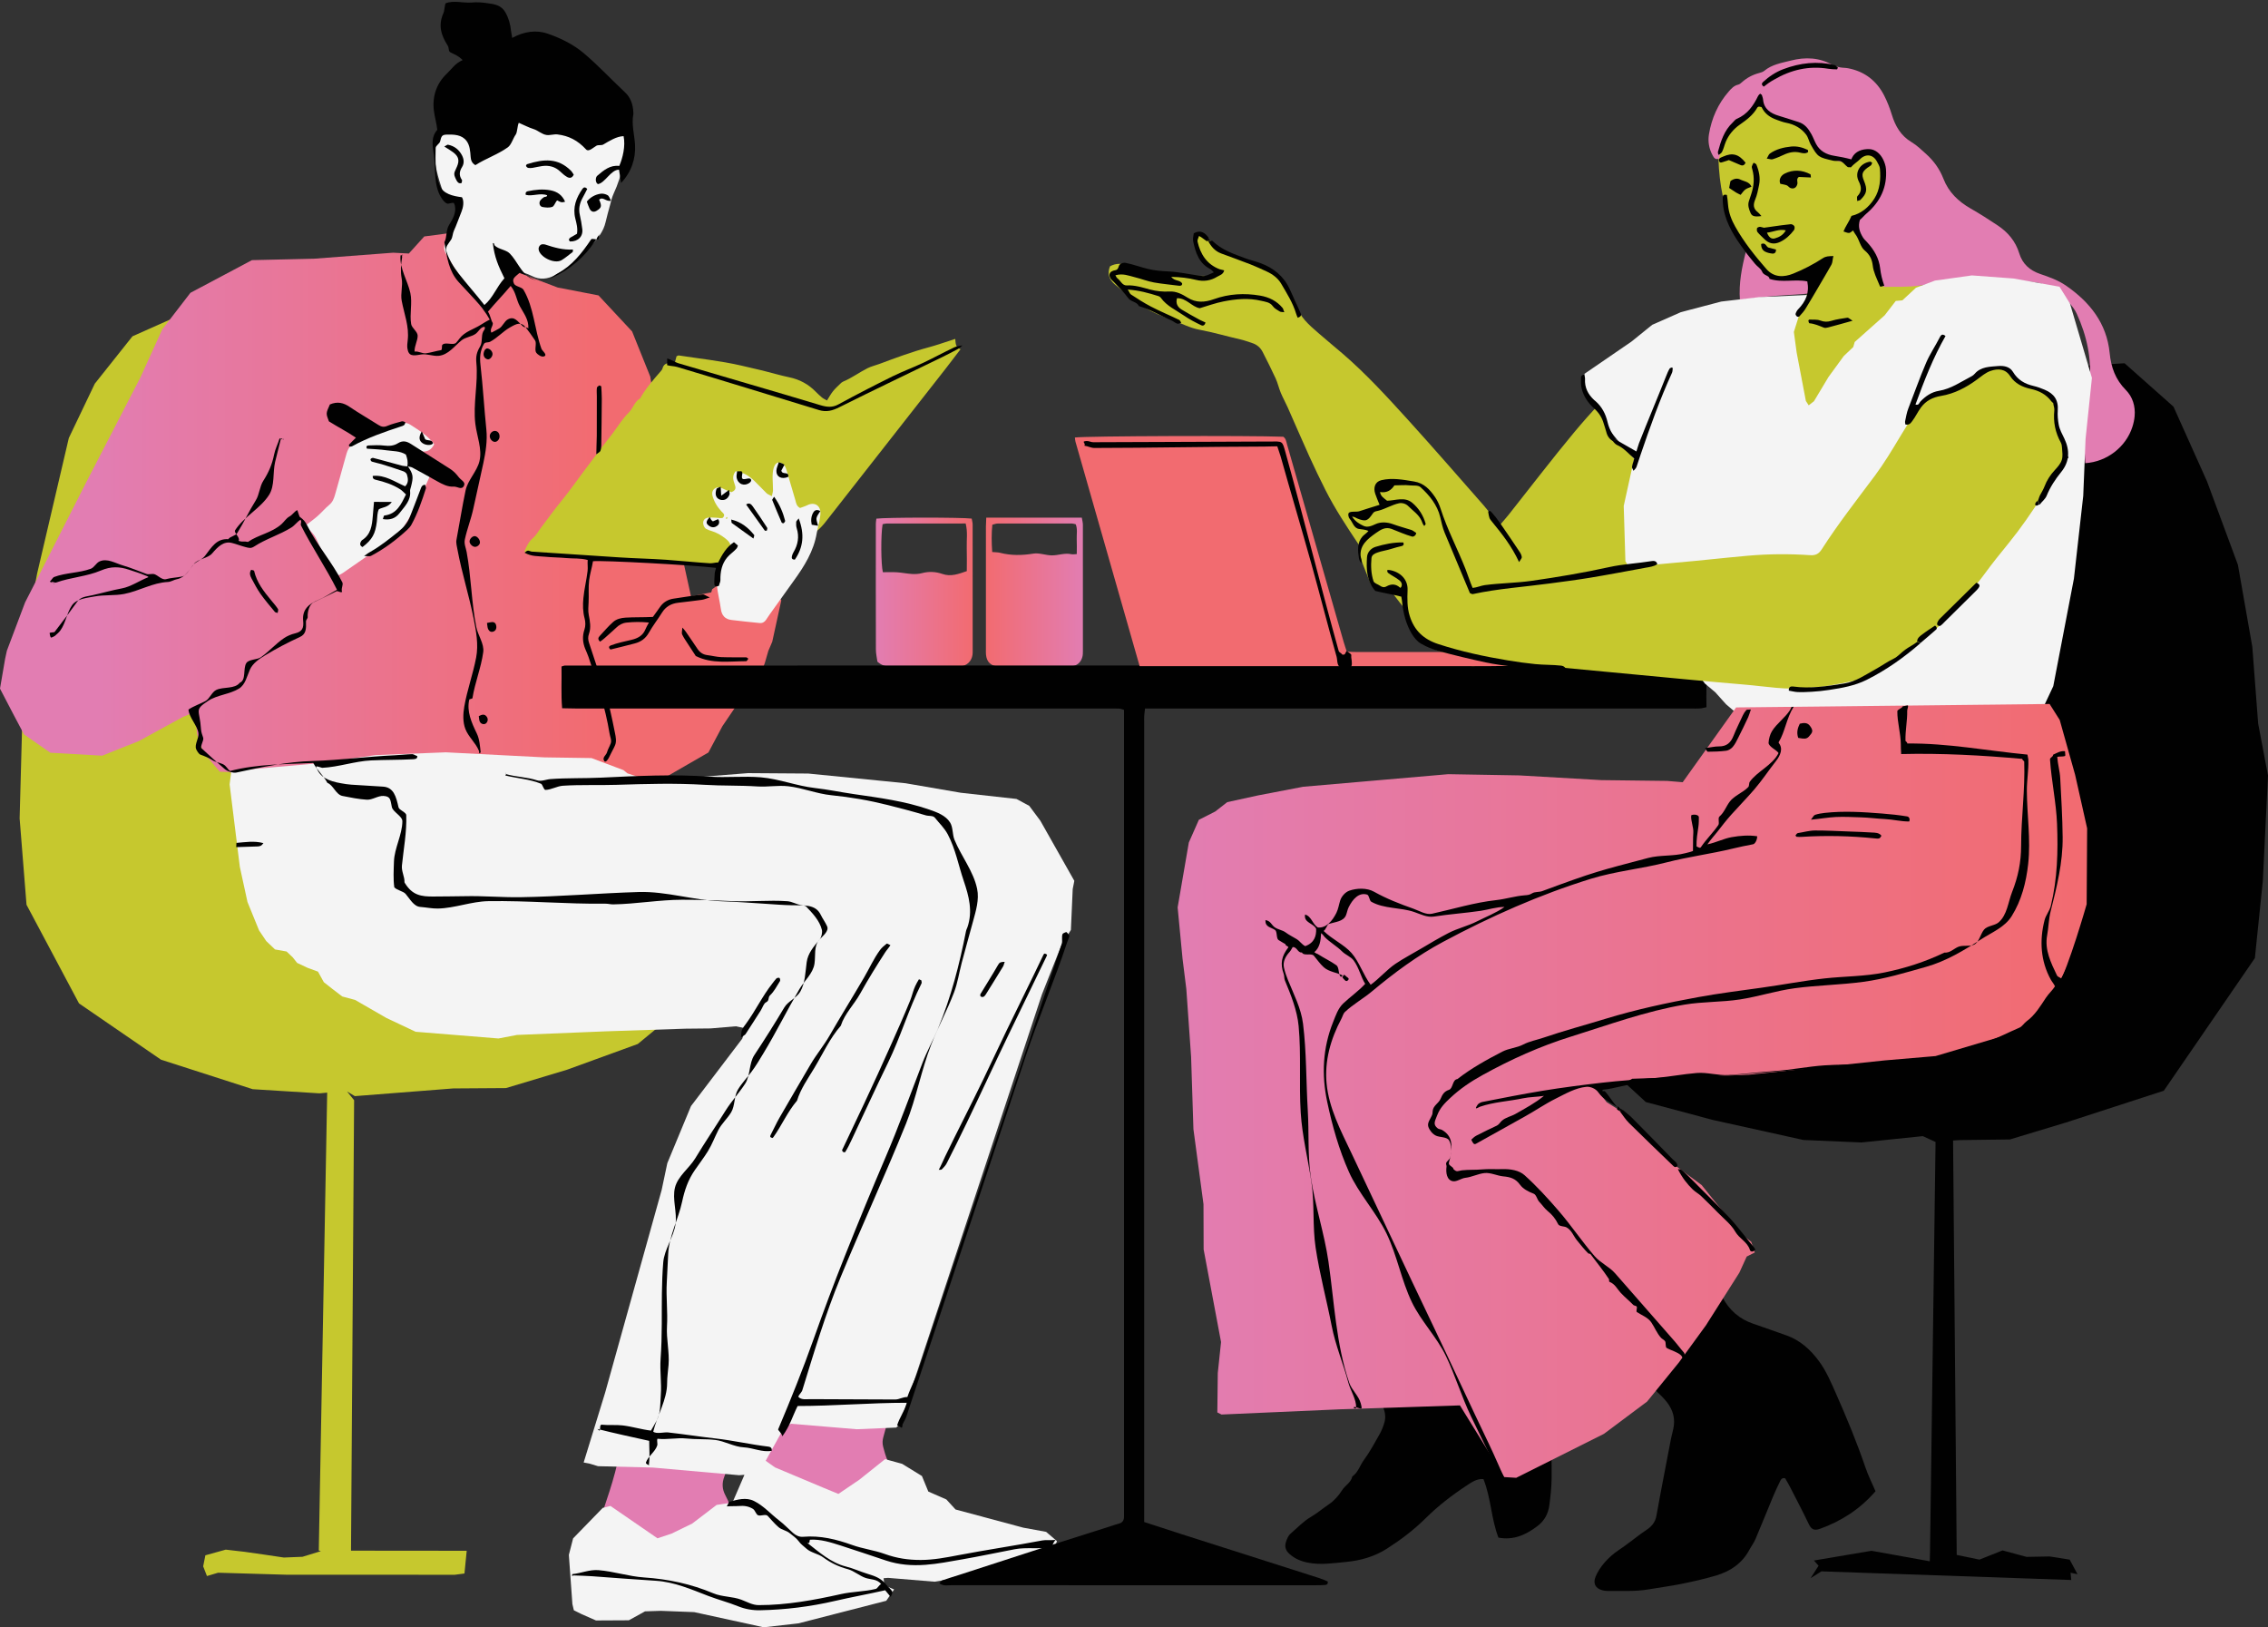 <?xml version="1.0" encoding="UTF-8"?>
<!DOCTYPE svg PUBLIC '-//W3C//DTD SVG 1.0//EN'
          'http://www.w3.org/TR/2001/REC-SVG-20010904/DTD/svg10.dtd'>
<svg height="358.6" preserveAspectRatio="xMidYMid meet" version="1.0" viewBox="0.0 -0.4 500.0 358.6" width="500.0" xmlns="http://www.w3.org/2000/svg" xmlns:xlink="http://www.w3.org/1999/xlink" zoomAndPan="magnify"
><rect x="0.0" y="-0.4" width="500.0" height="358.6" fill="#333333" stroke="none"/><g
  ><g id="change1_3"
    ><path d="M76.509 240.166L78.066 242.092 77.383 341.375 102.889 341.399 102.396 346.407 100.256 346.69 63.062 346.675 48.088 346.235 45.624 346.967 44.791 344.83 45.276 342.397 49.768 341.149 53.887 341.624 58.235 342.243 62.582 342.889 66.689 342.724 70.745 341.479 70.28 341.342 72.132 240.419 70.442 240.58 55.705 239.662 35.49 233.158 17.416 220.753 5.846 199.013 4.327 179.982 4.871 159.855 4.863 143.63 8.17 126.076 15.174 96.136 20.899 84.166 29.205 73.723 44.611 66.855 58.988 70.401 74.037 83.439 85.755 98.842 96.88 123.233 126.897 168.812 141.583 183.88 150.914 196.296 155.144 205.665 155.245 215.665 150.838 221.266 140.607 229.699 124.971 235.387 111.55 239.418 99.908 239.498 78.233 241.194z" fill="#c6c82e"
    /></g
    ><g
    ><linearGradient gradientUnits="userSpaceOnUse" id="a" x1="0" x2="172.648" xlink:actuate="onLoad" xlink:show="other" xlink:type="simple" y1="114.814" y2="114.814"
      ><stop offset=".127" stop-color="#e27db2"
        /><stop offset=".767" stop-color="#f26b70"
      /></linearGradient
      ><path d="M168.73 125.636L169.618 124.082 172.648 126.607 170.079 128.684 172.248 131.915 170.249 141.046 169.385 143.063 168.628 145.677 167.099 149.964 162.451 154.947 159.26 159.655 156.175 165.455 145.029 171.881 140.535 173.349 135.004 174.226 130.378 177.929 129.28 178.307 128.715 178.569 58.104 178.571 55.625 176.396 55.282 175.955 53.463 171.766 50.71 169.765 48.466 169.696 44.815 165.426 43.454 161.379 43.008 156.511 40.376 157.593 30.608 162.934 22.516 166.157 11.096 165.505 5.298 161.47 2.883 156.908 0 151.377 1.119 144.855 1.517 143.015 5.539 132.352 8.293 126.977 18.863 106.184 30.96 82.776 35.762 72.209 41.978 64.14 55.549 56.934 69.266 56.618 86.663 55.298 90.135 55.478 93.533 51.716 98.532 51.056 104.61 53.937 112.591 59.033 122.927 62.963 131.942 64.707 139.354 72.654 143.364 82.625 144.175 87.919 146.939 97.89 150.462 122.517 152.34 131.05 156.8 130.16 157.012 129.455 158.59 128.335 160.239 128.483 159.526 127.185 159.566 125.356 159.773 123.568 157.275 123.708 159.969 122.198 168.275 122.969z" fill="url(#a)"
      /><g id="change2_2"
      ><path d="M197.382,324.407c-0.487,0.94-0.87,1.921-1.46,2.755c-0.744,1.05-1.006,2.091-0.849,3.384 c0.255,2.096-0.107,4.152-0.838,6.146c-0.955,0.521-1.902,0.437-2.859,0.272c-3.246-0.56-6.49-1.135-9.741-1.67 c-2.775-0.457-5.557-0.863-8.336-1.296c-1.585-0.247-3.169-0.502-4.886-0.775c-0.484-1.816-0.823-3.625-0.836-5.463 c-0.032-4.418-0.246-8.852,0.84-13.204c0.194-0.776,0.228-1.591,0.362-2.383c0.216-1.276-0.251-2.192-1.412-2.781 c-1.097,0.259-1.775,0.967-2.288,1.954c-1.711,3.291-3.031,6.739-4.233,10.238c-0.392,1.141-0.706,2.31-1.146,3.431 c-0.566,1.442-0.516,2.782,0.222,4.167c0.753,1.413,1.335,2.91,1.741,4.404c-1.111,1.485-1.111,1.485-2.568,1.451 c0.749,3.113,0.763,6.344,2.064,9.25c-0.348,0.619-0.873,0.464-1.32,0.452c-1.045-0.028-2.096-0.045-3.131-0.176 c-3.695-0.464-7.386-0.314-11.073,0.04c-5.183,0.498-10.085-0.462-14.783-2.766c-0.391-0.64-0.297-1.338-0.082-2.041 c0.966-3.15,1.864-6.323,2.92-9.443c0.928-2.745,1.777-5.502,2.431-8.328c0.341-1.474,0.829-2.939,1.446-4.321 c1.473-3.3,3.029-6.566,4.619-9.812c0.839-1.713,1.855-3.338,2.722-5.039c0.893-1.752,2.233-2.874,4.152-3.331 c0.937-0.223,1.845-0.579,2.787-0.775c1.661-0.346,3.271-0.335,4.991,0.072c3.045,0.72,6.17,1.124,9.276,1.553 c3.105,0.429,6.228,0.725,9.343,1.081c2.158,0.246,4.326,0.431,6.472,0.757c3.908,0.593,7.825,0.945,11.781,0.836 c1.28-0.035,2.573-0.074,3.96,0.483c0,0.514,0.09,1.066-0.017,1.577c-0.298,1.415-0.663,2.817-1.029,4.216 c-0.611,2.334-1.225,4.667-1.876,6.99c-0.201,0.718-0.243,1.39-0.058,2.125C195.224,320.553,195.893,322.6,197.382,324.407z" fill="#e27db2"
      /></g
    ></g
    ><g id="change3_1"
    ><path d="M164.384 226.258L162.212 225.8 156.661 226.27 151.101 226.327 133.737 226.905 113.969 227.707 109.886 228.485 91.63 227.007 85.193 223.969 78.28 219.989 75.452 219.229 73.213 217.514 71.391 216.08 70.103 213.753 67.844 212.928 65.511 211.834 64.528 210.598 63.182 209.317 60.636 208.866 58.702 207.023 57.117 204.675 54.559 198.405 52.873 190.659 50.622 172.484 50.983 169.67 52.826 169.348 59.796 168.742 69.4 167.903 82.84 166.025 98.297 165.414 120.029 166.53 130.392 166.681 137.473 169.349 138.315 170.048 143.409 171.714 164.904 170.001 178.193 170.094 199.637 172.232 211.797 174.325 224.079 175.691 226.901 177.207 229.354 180.495 236.844 193.741 236.488 195.566 236.088 204.566 234.077 207.73 229.718 218.739 199.409 310.327 198.543 313.318 197.591 314.242 188.894 314.612 174.403 313.406 172.99 314.02 168.801 321.563 170.848 323.02 181.367 327.439 184.828 328.87 189.442 325.743 195.127 321.205 198.881 322.236 203.247 324.922 204.658 328.349 208.634 330.089 210.656 332.298 225.597 336.309 230.625 337.23 233.012 339.267 231.692 343.177 213.411 346.979 206.036 348.216 195.789 347.372 194.792 347.451 194.983 349.061 197.118 349.921 195.377 352.422 176.02 357.399 168.352 358.267 165.177 357.564 153.042 354.921 145.69 354.637 142.201 354.752 138.634 356.722 131.387 356.759 128.137 355.325 126.511 354.513 126.189 353.145 125.409 342.308 126.346 338.667 132.878 331.948 134.576 331.515 144.952 338.653 148.066 337.614 152.603 335.401 157.991 331.292 161.483 330.755 164.12 324.658 162.945 324.745 143.912 323.057 131.846 322.758 129.965 322.186 128.673 321.944 133.418 306.515 145.865 261.89 147.116 255.972 152.339 243.38 163.629 228.539z" fill="#f4f4f4"
    /></g
    ><g id="change3_4"
    ><path d="M114.111,59.231c-2.977,2.418-4.76,5.884-7.736,8.416c-1.994-2.769-3.958-5.429-5.725-8.23 c-0.801-1.269-1.561-2.564-2.32-3.859c-0.625-1.066-0.52-2.005,0.141-3.128c1.013-1.722,1.736-3.615,2.566-5.442 c0.301-0.662,0.569-1.344,0.234-2.232c-0.358-0.231-0.789-0.709-1.284-0.789c-1.305-0.21-2.019-1.095-2.37-2.148 c-1.068-3.208-2.061-6.453-1.831-9.909c0.032-0.48,0.075-0.967,0.185-1.434c0.341-1.452,1.345-2.296,2.851-2.412 c0.476-0.036,0.956-0.006,1.547-0.006c0.136-0.502,0.283-0.943,0.373-1.395c0.946-4.76,3.271-8.517,7.749-10.727 c1.225-0.605,2.409-1.302,3.659-1.847c3.519-1.532,7.18-1.722,10.884-0.875c3.739,0.855,7.138,2.407,10.046,4.998 c3.31,2.949,5.169,6.485,5.039,11.008c-0.13,4.557-0.917,8.945-2.857,13.104c-0.37,0.793-0.549,1.678-0.784,2.53 c-0.343,1.241-0.685,2.483-0.975,3.737c-0.452,1.957-1.627,3.466-2.945,4.893c-0.703,0.761-1.49,1.455-2.121,2.27 c-0.896,1.157-1.916,2.129-3.205,2.833c-0.974,0.532-1.892,1.167-2.877,1.675c-1.65,0.85-3.322,1.079-5.079,0.179 C116.302,59.942,115.226,59.649,114.111,59.231z" fill="#f4f4f4"
    /></g
    ><g id="change1_4"
    ><path d="M210.594,74.296c0.096,1.082,0.081,1.904,1.163,2.277c-1.169,1.527-2.222,2.931-3.304,4.312 c-8.827,11.264-17.665,22.519-26.483,33.79c-1.159,1.481-2.493,2.655-4.218,3.486c-3.905,1.88-7.753,3.88-11.606,5.866 c-1.027,0.53-2.033,0.794-3.222,0.714c-7.546-0.511-15.097-0.957-22.647-1.414c-3.694-0.223-7.391-0.407-11.085-0.636 c-4.015-0.249-8.029-0.525-12.042-0.804c-0.544-0.038-1.159,0.012-1.521-0.807c0.435-0.967,0.852-2.024,1.823-2.851 c0.764-0.65,1.261-1.598,1.873-2.404c1.518-2,2.979-4.034,4.578-5.982c1.685-2.052,3.199-4.254,4.806-6.378 c1.188-1.57,2.354-3.157,3.545-4.724c0.902-1.187,1.839-2.349,2.743-3.535c1.195-1.566,2.219-3.301,3.61-4.665 c0.982-0.963,1.253-2.429,2.505-3.116c1.235-2.217,2.904-4.105,4.558-6.004c0.155-0.177,0.32-0.383,0.377-0.602 c0.247-0.956,0.915-1.236,1.811-1.227c0.303,0.003,0.607-0.065,0.927-0.103c0.14-0.524,0.258-0.965,0.365-1.365 c0.212-0.08,0.367-0.199,0.499-0.179c4.605,0.712,9.249,1.189,13.799,2.239c1.565,0.361,3.133,0.711,4.692,1.095 c1.949,0.481,3.876,1.066,5.84,1.474c2.286,0.474,4.217,1.513,5.84,3.17c0.449,0.459,0.917,0.904,1.414,1.309 c0.299,0.244,0.671,0.398,1.087,0.636c0.468-0.736,0.833-1.429,1.313-2.03c0.489-0.613,1.086-1.141,1.648-1.695 c0.168-0.165,0.357-0.336,0.57-0.425c1.911-0.792,3.568-2.042,5.403-2.964c0.824-0.414,1.752-0.618,2.623-0.943 c3.534-1.318,7.062-2.641,10.713-3.62C206.518,75.679,208.398,74.997,210.594,74.296z" fill="#c6c82e"
    /></g
    ><g fill="#f4f4f4" id="change3_2"
    ><path d="M161.261,108.076c0.657-0.277,1.013-0.656,0.831-1.332c-0.105-0.387-0.255-0.762-0.361-1.15 c-0.2-0.734-0.099-1.417,0.437-2.127c1.626,0.192,2.959,0.995,4.122,2.106c0.928,0.887,1.786,1.847,2.71,2.739 c0.256,0.247,0.638,0.363,1.16,0.646c0.119-0.579,0.253-0.937,0.254-1.296c0.003-0.883-0.064-1.767-0.085-2.651 c-0.01-0.401,0-0.805,0.038-1.205c0.138-1.43,0.658-2.325,1.374-2.262c1.061,0.093,1.434,0.93,1.695,1.799 c0.649,2.155,1.272,4.318,1.903,6.479c0.176,0.604,0.206,1.283,1.036,1.739c0.461-0.174,1.063-0.346,1.615-0.619 c1.649-0.813,3.082,0.145,2.867,2.111c-0.052,0.479-0.12,0.958-0.218,1.429c-0.18,0.866-0.43,1.719-0.575,2.59 c-0.667,4.002-2.742,7.316-5.062,10.52c-1.785,2.465-3.547,4.945-5.315,7.421c-0.278,0.39-0.535,0.795-0.803,1.193 c-0.342,0.508-0.819,0.775-1.432,0.712c-2.075-0.213-4.152-0.414-6.222-0.675c-1.365-0.172-2.106-0.972-2.303-2.375 c-0.256-1.825-0.728-3.623-0.917-5.452c-0.159-1.536,0.278-3.023,1.04-4.384c0.506-0.904,1.043-1.791,1.554-2.691 c0.76-1.337,0.564-2.066-0.666-3.042c-0.952-0.756-1.973-1.338-3.137-1.685c-0.379-0.113-0.759-0.249-1.106-0.435 c-0.493-0.264-0.804-1.146-0.629-1.695c0.168-0.53,0.625-0.756,1.103-0.798c0.634-0.056,1.279,0.01,1.919,0.034 c0.396,0.015,0.812,0.135,1.177,0.042c0.185-0.047,0.418-0.493,0.372-0.704c-0.058-0.271-0.366-0.494-0.579-0.725 c-0.936-1.014-1.641-2.171-1.998-3.5c-0.317-1.181,0.66-2.09,1.824-1.733c0.456,0.14,0.876,0.397,1.319,0.582 C160.569,107.835,160.946,107.96,161.261,108.076z M160.372,113.702c-0.064-0.064-0.118-0.118-0.172-0.171 c-0.054,0.107-0.126,0.21-0.151,0.324c-0.009,0.04,0.097,0.105,0.151,0.158C160.257,113.909,160.315,113.804,160.372,113.702z"
      /><path d="M95.716,97.506c-0.614,1.338-1.632,1.76-2.96,1.593c-0.239-0.03-0.479-0.063-0.719-0.077 c-1.721-0.102-1.846,0.077-1.318,2.068c1.787,0.039,3.28,0.805,4.503,2.286c-0.229,0.574-0.412,1.092-0.639,1.59 c-0.734,1.606-1.45,3.221-2.238,4.8c-0.751,1.503-1.58,2.968-2.384,4.444c-0.305,0.56-0.802,1.073-0.922,1.666 c-0.238,1.17-0.804,1.839-1.979,2.13c-0.511,0.126-0.945,0.578-1.404,0.897c-3.35,2.325-6.694,4.658-10.051,6.973 c-0.387,0.267-0.838,0.44-1.224,0.639c-0.951-0.494-1.523-1.216-1.916-2.13c-0.603-1.397-1.277-2.763-1.886-4.157 c-1.186-2.713-1.177-2.718-3.303-4.74c0.921-0.715,1.869-1.382,2.736-2.142c0.899-0.788,1.671-1.725,2.591-2.484 c0.745-0.615,1.029-1.421,1.271-2.262c0.712-2.469,1.386-4.95,2.076-7.425c0.151-0.542,0.304-1.082,0.458-1.623 c0.413-1.454,1.437-2.414,2.649-3.197c0.468-0.302,0.993-0.537,1.521-0.721c2.571-0.9,5.153-1.77,7.729-2.656 c0.729-0.251,1.45-0.215,2.088,0.194C92.336,94.415,94.326,95.611,95.716,97.506z"
    /></g
    ><g
    ><g id="change4_21"
      ><path d="M112.906,7.96c2.61-1.426,5.273-1.818,7.801-0.954c2.843,0.972,5.714,2.392,7.989,4.315 c3.19,2.696,6.064,5.796,9.117,8.65c1.177,1.1,1.736,2.612,1.81,4.363c0.007,0.161,0.037,0.261,0.007,0.412 c-0.449,2.248,0.238,4.523,0.368,6.755c0.179,3.081-0.808,6.039-3.08,8.424c-0.119-0.714-0.354-2.341-0.451-2.925 c-1.8-0.019-3.061,2.916-4.638,3.178c-0.613-0.281-0.596-1.463-0.167-1.832c1.434-1.233,2.861-2.423,4.859-2.171 c0.756-1.73,1.411-4.387,0.952-6.571c-1.567,0.058-3.158,1.076-4.477,1.851c-0.415,0.244-1.092,0.028-1.511,0.265 c-0.68,0.384-1.7,1.442-2.288,0.808c-1.865-2.013-3.807-2.985-6.28-3.297c-0.798-0.1-1.652,0.234-2.447,0.118 c-1.032-0.151-1.868-1.01-2.861-1.31c-0.978-0.296-2.171-0.914-3.234-1.373c-0.318,0.579-0.318,2.098-0.681,2.597 c-0.61,0.838-0.939,2.235-1.752,2.817c-2.209,1.58-4.922,2.487-7.139,3.918c-0.844-0.467-0.996-1.209-1.043-1.823 c-0.097-1.259-0.174-2.532-0.9-3.505c-1.041-1.394-2.742-1.452-4.462-1.399c-1.061,0.033-1.102,0.488-1.369,1.496 c-0.143,0.539-0.976,0.909-0.987,1.47c-0.056,2.773-0.149,5.706,0.907,8.265c0.75,1.817,2.833,2.313,4.892,2.571 c0.54,0.874,0.254,2.318-0.092,3.155c-0.583,1.409-1.061,2.87-1.698,4.255c-0.268,0.583-0.255,1.385-0.596,1.929 c-0.561,0.896-1.344,1.579-1.055,2.544c0.535,1.79,1.539,3.43,2.687,4.904c1.825,2.343,3.782,4.513,5.702,6.969 c1.934-1.628,2.613-3.9,4.413-5.897c-1.283-2.578-2.224-4.678-2.554-7.762c0.433,0.049,0.225,0.354,0.422,0.548 c0.857,0.845,2.498,0.914,3.337,1.778c1.577,1.624,2.457,4.146,4.383,5.332c1.085,0.668,2.913,0.895,4.142,0.325 c0.723-0.335,1.348-0.934,2.045-1.312c3.16-1.712,5.327-4.479,7.344-7.486c0.214-0.319,1.374,0.209,1.662-0.049 c0.064-0.057,0.062-1.206,0.197-1.152c0.057,0.023-0.498,0.729-0.511,0.778c-0.084,0.305-0.226,0.443-0.395,0.697 c-2.472,3.712-5.533,6.325-9.561,8.188c-1.958,0.905-3.478,0.978-5.289-0.354c-0.51-0.376-1.307-0.443-1.815-0.771 c-1.258,1.059-1.775,1.351-1.301,2.416c0.294,0.66,1.724,0.73,2.092,1.349c2.318,3.904,2.433,8.798,3.967,13.021 c0.17,0.469,1.399,1.319,0.599,1.664c-0.582,0.251-1.484-0.425-1.747-0.801c-0.461-0.659,0.179-2.084-0.28-2.745 c-0.642-0.925-1.297-1.898-1.995-2.779c-1.101-1.387-2.024-0.899-3.526-0.046c-1.536,0.873-2.778,2.311-4.339,3.135 c-0.522,0.276-1.131,0.015-1.409,0.526c-0.818,1.499-0.946,2.855-0.739,4.666c0.54,4.715,0.802,9.467,1.289,14.188 c0.253,2.456-0.157,4.98-0.654,7.335c-0.713,3.38-1.504,6.746-2.23,10.124c-0.49,2.278-1.375,4.472-1.858,6.752 c-0.208,0.98,0.218,1.823,0.395,2.774c1.014,5.453,1.043,11.097,2.126,16.537c0.369,1.85,1.781,3.689,1.533,5.522 c-0.463,3.426-1.838,6.73-2.375,10.146c-0.025,0.159-0.675,0.176-0.71,0.333c-0.59,2.577,0.482,5,1.667,7.454 c0.613,1.27,0.693,2.776,0.859,4.174c-0.533,0.449-0.239,0.031-0.4-0.371c-0.686-1.715-2.311-3.061-2.977-4.784 c-0.597-1.546-0.522-3.352-0.236-4.986c0.638-3.642,1.923-7.165,2.613-10.796c0.539-2.842-0.001-5.729-0.548-8.509 c-1.009-5.127-2.626-10.139-3.578-15.276c-0.114-0.613-0.342-1.48-0.226-2.093c0.686-3.633,1.258-7.305,2.016-10.924 c0.478-2.278,2.537-4.208,3.068-6.475c0.627-2.679-0.574-5.424-0.915-8.202c-0.54-4.389,0.646-8.97,0.23-13.376 c-0.143-1.515,0.07-2.425,0.84-3.717c0.534-0.896,0.192-2.295,0.654-3.231c0.131-0.265,0.573-0.691,0.293-1.067 c-0.838,0.01-1.288,1.037-1.897,1.506c-0.892,0.686-2.271,0.759-3.148,1.467c-1.587,1.282-2.937,3.212-5.036,3.422 c-1.275,0.128-2.656-0.513-3.922-0.289c-1.826,0.322-2.739,0.399-2.996-1.382c-0.08-0.556,0.01-1.223,0.074-1.771 c0.354-3.025-0.779-5.777-1.327-8.693c-0.297-1.58,0.286-3.323-0.003-4.905c-0.291-1.592-0.177-3.031,0.087-4.636 c0.068-0.411-0.302-0.757,0.21-0.534c0.038,0.074-0.541,0.02-0.547,0.087c-0.262,2.843,1.566,5.533,2.161,8.287 c0.475,2.199-0.197,4.622,0.177,6.841c0.145,0.863,1.411,1.655,1.433,2.538c0.027,1.117-0.715,2.214-0.683,3.516 c0.936-0.103,1.747,0.497,2.512,0.391c1.114-0.156,2.212-0.515,3.322-0.699c0.314-0.052,0.118-0.948,0.279-1.148 c0.599-0.743,2.413,0.178,3.039-0.473c0.274-0.285,0.517-0.618,0.748-0.925c1.187-1.571,3.134-2.038,4.713-3.049 c0.4-0.256,1.453-0.899,1.967-1.128c-1.691-3.11-4.503-5.651-6.863-8.286c-2.158-2.409-2.561-5.333-3.143-8.773 c0.626-1.131,0.284-2.647,1.089-3.909c0.963-1.508,1.738-3.096,1.048-4.661c-0.142-0.322-1.163,0.149-1.478,0.057 c-0.607-0.177-1.088-0.897-1.4-1.408c-1.632-2.677-1.149-5.989-1.546-9.04c-0.279-2.143-0.788-4.071,0.727-5.818 c-0.149-1.423-0.588-2.831-0.759-4.264c-0.368-3.068,0.574-5.949,2.837-8.093c1.142-1.083,1.839-2.29,3.51-3.007 c-1.012-1.018-1.65-1.172-2.674-1.697c-0.531-0.272-0.284-0.982-0.604-1.477c-1.588-2.462-2.097-4.609-0.951-7.206 c0.255-0.578,0.229-1.63,0.48-2.144c1.786-0.708,3.857-0.015,5.725-0.169c1.138-0.094,2.06-0.043,3.184,0.103 c1.923,0.25,3.369,0.465,4.281,2.094c0.71,1.269,1.098,2.632,1.227,4.104C112.706,6.922,112.836,7.181,112.906,7.96z M116.474,72.006c0.126-1.978-0.995-3.291-1.857-4.895c-0.853-1.587-0.82-2.989-2.035-4.494c-1.79,2.132-3.304,3.651-5.003,5.675 c0.597,0.949,0.604,1.783,1.064,2.514c0.043,0.787-0.742,1.336-0.307,2.117c0.525-0.259,1.226-0.646,1.707-0.924 c0.763-0.44,1.14-1.594,1.915-2.008c1.45-0.775,2.09,0.386,3.308,1.513C115.609,71.823,116.16,71.657,116.474,72.006z" fill="#010101"
      /></g
      ><g id="change4_74"
      ><path d="M32.748,126.792c-0.289-0.242-0.564-0.3-0.836-0.414c-1.108-0.467-2.251-0.797-3.389-1.182 c-2.193-0.743-4.058-0.801-6.303,0.156c-3.094,1.318-6.638,1.499-9.811,2.629c-0.362,0.129-0.711-0.188-1.096-0.131 c-0.055,0.008,0.771,0.561,0.756,0.499c-0.034-0.141-1.148-0.518-1.084-0.565c0.315-0.23,0.608-0.887,0.97-1.022 c2.552-0.956,5.494-0.864,8.053-1.802c0.753-0.276,1.195-1.273,1.919-1.609c1.689-0.785,3.46,0.375,5.201,0.884 c1.765,0.516,3.416,1.229,5.146,1.86c0.524,0.191,1.236-0.105,1.765,0.057c0.72,0.22,1.71,1.341,2.549,1.103 c1.153-0.328,2.313-0.33,3.492-0.571c0.981-0.2,1.763-1.613,2.368-2.421c0.666-0.889,2.03-1.232,2.712-2.109 c1.514-1.948,2.544-3.882,5.166-3.716c0.442-0.635,1.573-0.696,1.991-1.369c1.453-2.34,2.608-4.863,4.075-7.195 c0.801-1.274,0.839-3.035,1.654-4.301c1.187-1.845,1.955-3.637,2.385-5.793c0.235-1.179,0.814-2.322,1.179-3.468 c0.091-0.287,0.546,0.356,0.917,0.009c0.081,0.455-0.537-0.275-0.587-0.068c-0.412,1.718-0.88,3.429-1.282,5.15 c-0.56,2.399-0.04,5.218-1.326,7.257c-1.887,2.993-5.59,4.833-7.499,7.813c-0.342,0.534,1.2,1.623,0.77,2.309 c0.446,0.214-0.115,0.003,0.228,0.097c0.695,0.19,0.943-0.032,1.835,0.162c2.249-1.571,5.23-1.985,7.404-3.929 c0.557-0.498,1.052-1.31,1.739-1.673c0.637-0.337,1.058-1.061,1.692-1.405c0.127-0.069,0.454,1.59,0.705,1.567 c0.722,0.552,1.062,0.906,1.502,1.788c2.188,4.384,5.564,8.173,7.761,12.553c0.285,0.568-0.359,1.401-0.044,2.106 c-0.412,0.281-0.895-0.315-1.298-0.113c-1.649,0.827-3.282,1.62-4.954,2.399c-0.991,0.462-1.423,2.152-1.338,3.259 c0.025,0.321-0.392,0.642-0.381,0.964c0.057,1.641,0.061,2.802-1.375,3.455c-2.646,1.204-5.2,2.554-7.676,4.049 c-1.291,0.779-2.684,1.742-3.297,3.099c-0.688,1.525-1.004,3.317-2.397,4.192c-2.041,1.281-4.841,1.395-6.847,2.728 c-3.151,2.093-1.816,1.863-1.549,6.229c0.044,0.717,0.266,1.219,0.487,1.902c0.191,0.593-0.776,1.935-0.339,2.337 c1.656,1.522,3.331,3.062,5.047,4.519c0.584,0.496,1.823,0.972,2.621,0.801c5.599-1.204,11.098-2.377,16.821-2.547 c6.031-0.179,12.038-0.985,18.066-1.258c1.287-0.058,2.579-0.222,3.866-0.249c0.289-0.006,0.847,0.374,1.106,0.423 c0.086,0.667-0.566,0.681-0.981,0.703c-3.053,0.163-6.115,0.109-9.169,0.255c-3.616,0.174-7.179,1.46-10.795,1.637 c-0.129,0.006-1.106-0.415-1.336-0.286c0.657,2.36,2.79,3.224,5.454,3.683c0.789,0.136,1.484,0.264,2.277,0.313 c2.33,0.143,4.655,0.302,6.985,0.433c2.38,0.134,2.907,2.205,3.437,4.559c0.141,0.626,1.679,1.086,1.702,1.723 c0.131,3.702-0.582,7.424-0.956,11.119c-0.129,1.278,0.644,2.537,0.562,3.669c0.138,0.298,0.035,0.091,0.118,0.224 c1.628,2.628,3.527,2.97,6.396,2.926c2.252-0.035,4.499-0.016,6.751-0.071c4.105-0.101,8.223,0.286,12.329,0.222 c8.694-0.135,17.367-0.881,26.057-1.144c6.042-0.182,12.066,1.832,18.1,2.029c3.376,0.11,6.715,0.37,10.088,0.583 c1.847,0.117,3.744,0.281,5.592,0.307c2.584,0.036,5.188-0.266,6.327,2.079c0.421,0.866,1.03,1.682,1.418,2.564 c0.464,1.054-0.953,2.123-1.709,2.949c-1.263,1.38-0.81,3.503-1.07,5.273c-0.322,2.191-2.259,3.791-3.359,5.669 c-2.72,4.646-5.104,9.486-7.896,14.089c-0.853,1.406-1.662,2.8-2.667,4.129c-0.964,1.276-2.133,2.501-2.96,3.88 c-0.868,1.448-0.622,3.564-1.492,5.01c-0.827,1.374-2.099,2.48-2.825,3.906c-0.79,1.551-1.398,3.203-2.306,4.669 c-0.887,1.432-1.936,2.792-2.89,4.179c-1.484,2.157-2.241,4.387-2.784,6.929c-0.824,3.862-2.907,7.6-3.075,11.553 c-0.089,2.089-0.193,4.164-0.312,6.252c-0.183,3.212,0.234,6.459,0.046,9.671c-0.165,2.81,0.567,5.686,0.348,8.494 c-0.106,1.363-0.319,2.673-0.319,4.034c0,3.64-2.188,7.145-3.059,10.681c0.57,0.578,2.502,0.098,3.196,0.174 c3.517,0.387,7.016,0.944,10.531,1.34c3.915,0.441,7.778,1.343,11.692,1.799c0.491,0.057,0.76,0.345,0.716,0.914 c-2.074,0.405-4.127-0.658-6.178-0.761c-2.162-0.108-4.196-1.391-6.353-1.637c-2.077-0.236-4.204-0.084-6.282-0.307 c-2.071-0.222-4.215,0.299-6.393,0.054c-0.183,0.529,0.085,1.063-0.054,1.498c-0.438,1.375-2.031,2.372-2.485,3.742 c-0.132,0.399,1.265,0.811,0.647,0.476c0.254-1.992,0.079-3.153,0.073-5.254c-3.962-0.884-7.517-1.63-11.414-2.622 c-0.061-0.016,0.545,0.446,0.496,0.384c0.194-0.578-0.03-1.377,0.479-1.322c1.519,0.165,3.086-0.023,4.603,0.16 c2.154,0.259,3.966,0.862,6.224,1.143c0.844-1.505,1.634-2.539,1.901-4.166c0.194-1.185,0.179-2.446,0.27-3.65 c0.2-2.647-0.239-5.341-0.047-7.988c0.187-2.568,0.249-5.126,0.259-7.696c0.018-4.516-0.046-9.073,0.322-13.564 c0.236-2.886,2.286-5.564,2.708-8.425c0.386-2.617-0.766-5.548-0.111-8.113c0.638-2.5,3.163-4.256,4.473-6.427 c2.146-3.555,4.48-6.989,6.679-10.512c1.293-2.071,2.981-3.875,4.313-5.92c1.158-1.777,0.836-4.51,2.009-6.283 c2.291-3.459,4.499-6.956,6.624-10.525c0.811-1.363,2.709-2.09,3.506-3.461c1.095-1.883,1.125-4.296,1.423-6.504 c0.271-2.004,1.57-3.465,2.871-5.042c0.416-0.505,0.621-1.527,0.48-2.105c-0.496-2.03-2.112-3.72-3.494-5.149 c-0.197-0.204-0.927-0.291-1.226-0.339c-0.951-0.15-1.91-0.744-2.869-0.811c-4.093-0.288-8.242,0.17-12.34-0.027 c-3.617-0.174-7.245-0.304-10.866-0.298c-5.072,0.008-10.132,0.936-15.203,1.021c-0.564,0.009-1.132-0.158-1.696-0.152 c-8.615,0.105-17.242-0.704-25.856-0.559c-3.7,0.063-7.372,1.548-11.073,1.629c-1.276,0.028-2.635-0.261-3.915-0.356 c-1.455-0.108-2.298-1.795-3.235-2.87c-0.528-0.606-1.879-0.788-2.493-1.452c-0.255-1.774-0.132-3.834-0.075-5.672 c0.092-2.975,1.845-5.923,1.856-8.898c0.004-1.117-2.085-2.026-2.321-3.122c-0.336-1.558-0.217-2.354-1.841-2.449 c-1.204-0.071-2.472,0.906-3.676,0.832c-1.766-0.108-3.636-0.483-5.361-0.826c-1.471-0.292-2.031-2.418-3.33-2.88 c-0.88-1.65-2.278-2.812-3.123-4.397c-6.041,0.307-12.255,0.191-18.333,1.767c-0.591-0.372-0.763-1.131-1.632-1.521 c-0.835-0.375-1.498-0.38-2.223-0.838c-0.866-0.548-1.693-0.878-2.723-1.258c-0.305-0.113-0.789-0.879-0.915-1.227 c-0.382-1.049,0.677-2.412,0.517-3.504c-0.243-1.662-2.079-3.467-2.197-5.185c1.072-0.742,2.685-1.298,3.734-1.87 c0.953-0.519,1.41-2.014,2.434-2.478c1.574-0.713,4.021-0.134,5.142-1.562c1.47-0.581,0.664-3.163,1.45-4.347 c0.566-0.853,2.382-0.699,3.21-1.279c1.801-1.263,3.278-2.994,5.107-4.218c0.687-0.46,1.542-0.832,2.454-1.049 c1.549-0.369,1.91-1.19,1.75-2.754c-0.251-2.452,1.231-3.737,3.332-4.605c1.417-0.585,2.632-1.429,4.13-2.24 c-2.403-4.808-5.491-9.323-7.943-14.188c-0.171-0.34,0.254-0.826-0.11-1.247c-0.783,0.492-1.252,1.239-1.986,1.7 c-2.588,1.623-5.644,2.513-8.199,4.186c-0.751,0.491-1.159,0.336-1.971,0.128c-1.011-0.258-1.992-0.666-3.006-0.911 c-1.768-0.427-3.051,0.836-4.306,2.313c-0.937,1.103-3.129,1.189-4.018,2.326c-1.169,1.496-1.999,3.028-3.785,3.37 c-0.631,0.121-1.296,0.571-1.935,0.601c-3.42,0.161-6.355,2.003-9.659,2.642c-2.126,0.411-4.383,0.151-6.511,0.549 c-1.757,0.329-3.973,0.494-4.993,1.959c-1.149,1.65-1.391,3.937-2.58,5.558c-0.324,0.442-0.788,0.81-1.198,1.181 c-0.064,0.058-0.773,0.435-0.882,0.352c-0.111-0.085-0.286-0.835-0.273-0.959c0.025-0.228,0.97-0.105,1.109-0.281 c1.715-2.183,3.367-4.435,4.999-6.68c0.771-1.06,1.918-1.091,3.258-1.385c2.194-0.481,4.335-1.109,6.542-1.517 C28.89,128.905,30.712,127.589,32.748,126.792z" fill="#010101"
      /></g
      ><g id="change4_37"
      ><path d="M197.785,313.742c0.504-1.666,1.641-3.205,2.173-4.963c-8.206,0-16.075,0.712-24.112,0.712 c-1.148,2.274-1.628,4.279-3.368,6.67c-0.158-0.715-0.999-1.358-0.929-1.522c2.786-6.596,5.441-13.192,7.828-19.923 c2.2-6.203,4.517-12.361,6.954-18.477c2.881-7.229,5.837-14.425,8.901-21.577c2.943-6.868,5.464-13.898,8.157-20.858 c0.984-2.542,2.323-4.933,3.376-7.448c2.891-6.904,4.753-14.162,6.2-21.527c0.062-0.315,0.236-0.617,0.337-0.921 c1.168-3.501,0.322-6.738-0.845-10.179c-1.16-3.419-1.796-6.976-3.492-10.195c-0.764-1.45-1.889-2.479-2.874-3.715 c-0.404-0.507-1.322-0.312-2.005-0.517c-2.764-0.83-5.533-1.556-8.331-2.259c-4.133-1.039-8.243-1.748-12.488-2.173 c-3.198-0.32-6.296-1.613-9.49-1.975c-2.237-0.253-4.537,0.19-6.784,0.044c-3.854-0.251-7.729-0.122-11.584-0.357 c-6.522-0.398-12.982-0.206-19.497,0c-3.937,0.125-7.886-0.058-11.819,0.2c-1.284,0.084-2.549,0.886-3.836,0.921 c-0.396,0.011-0.633-1.218-0.989-1.364c-2.462-1.018-5.238-1.173-7.809-1.806c-0.222-0.055,0.26-0.178,0.062-0.284 c0.113-0.695-0.249-0.104,0.229,0.024c2.164,0.581,4.476,0.612,6.606,1.305c1.013,0.33,1.96-0.185,3.018-0.264 c3.689-0.273,7.417-0.136,11.111-0.313c7.957-0.381,15.933-0.775,23.905-0.223c3.772,0.261,7.604-0.169,11.371,0.151 c4.004,0.34,7.893,1.902,11.888,2.355c2.875,0.326,5.7,0.923,8.564,1.337c5.65,0.817,11.251,1.544,16.649,3.415 c1.734,0.601,3.61,1.29,4.587,2.837c0.686,1.086,0.493,2.652,0.978,3.83c1.497,3.635,4.185,6.925,4.99,10.803 c0.496,2.387-0.263,4.825-0.918,7.232c-0.823,3.022-1.678,6.038-2.476,9.068c-0.572,2.171-0.893,4.404-1.687,6.504 c-1.476,3.905-3.503,7.595-5.023,11.484c-2.221,5.683-3.296,11.821-5.579,17.479c-4.597,11.394-9.761,22.559-14.446,33.917 c-3.342,8.102-5.831,16.489-8.419,24.855c-0.137,0.442-0.818,1.034-0.87,1.423c0.662,0.738,1.808,0.512,2.493,0.516 c6.28,0.032,12.561,0.068,18.841,0.077c0.956,0.001,1.602-0.549,2.707-0.549c0.707-2.097,1.77-3.931,2.474-6.048 c10.418-31.308,21.132-62.517,31.555-93.824c0.225-0.676-0.092-1.571,0.207-2.219c0.039-0.085,0.71-0.413,0.836-0.374 c0.117,0.036,0.648,0.722,0.632,0.817c-0.08,0.467-0.327,0.966-0.476,1.416c-2.793,8.467-6.338,16.685-9.153,25.145 c-8.802,26.45-17.49,52.938-26.298,79.386c-0.203,0.61-0.551,1.113-0.82,1.691c-0.102,0.219,0.022,0.628-0.227,0.779 C198.657,314.174,197.899,313.843,197.785,313.742z" fill="#010101"
      /></g
      ><g id="change4_34"
      ><path d="M194.253,348.731c-0.906-1.124-2.278-0.967-3.401-1.336c-1.37-0.45-2.545-1.564-3.939-1.939 c-2.034-0.547-3.75-1.37-5.458-2.622c-1.103-0.809-2.698-0.996-3.691-1.919c-0.648-0.602-1.149-0.877-1.713-1.655 c-0.489-0.675-1.339-1.238-2.006-1.782c-0.686-0.559-1.723-0.692-2.392-1.27c-0.881-0.761-1.602-1.63-2.403-2.493 c-0.447-0.482-1.543,0.097-2.126-0.145c-0.461-0.192-0.647-1.085-1.089-1.371c-0.975-0.631-1.977-0.761-3.13-0.669 c-0.787,0.063-1.623,0.005-2.677,0.086c0.282-0.446,0.405-0.965,0.604-1.021c1.727-0.481,3.639-1.033,5.381-0.176 c2.115,1.04,3.72,2.897,5.556,4.299c1.085,0.828,2.03,1.84,3.053,2.743c0.648,0.571,1.389,0.927,2.235,0.855 c3.78-0.32,7.309,0.55,10.811,1.807c2.338,0.839,4.87,1.14,7.206,1.985c2.616,0.946,5.17,1.323,7.911,1.317 c2.82-0.006,5.523-0.528,8.294-1.057c6.15-1.175,12.351-2.08,18.502-3.247c0.771-0.146,1.656-0.002,2.938-0.112 c-0.595,0.567-0.743,1.53-1.011,1.584c-2.599,0.516-5.405-0.029-8.008,0.467c-3.864,0.736-7.703,1.562-11.578,2.231 c-2.691,0.464-5.35,0.998-8.071,1.199c-2.982,0.22-5.866,0.009-8.725-0.939c-3.35-1.111-6.691-2.254-10.052-3.33 c-2.142-0.686-4.364-1.394-6.658-1.266c-0.209,0.012-0.076,0.639-0.253,0.676c-0.029,0.157-0.445-0.017-0.417,0.005 c2.651,2.067,5.218,4.395,8.596,5.247c1.629,0.411,3.159,1.13,4.768,1.613c1.637,0.492,2.998,0.989,4.075,2.382 c0.427,0.553,1.064,0.96,1.361,1.599c0.063,0.137-0.222,0.684-0.379,1.096c-0.516-0.561-0.832-1.049-1.224-1.474 c-3.735,0.851-7.42,1.505-11.087,2.357c-5.43,1.261-10.954,1.943-16.513,2.051c-1.611,0.031-3.266-0.246-4.793-0.866 c-2.155-0.875-4.422-1.454-6.594-2.289c-3.767-1.449-7.465-3.073-11.521-3.34c-4.736-0.312-9.468-0.645-14.201-1.012 c-1.283-0.099-2.576-0.102-3.862-0.166c-0.449-0.022-0.575,0.373-0.391-0.293c1.951-0.197,3.784-1.038,5.773-0.876 c3.367,0.276,6.672,1.386,10.043,1.612c5.32,0.358,10.329,1.423,15.274,3.496c1.911,0.801,4.193,0.678,6.136,1.4 c1.288,0.479,2.475,1.202,3.868,1.202c6.144,0,12.155-1.101,18.135-2.436c2.505-0.559,5.153-0.525,7.646-1.136 C193.486,349.696,193.781,348.935,194.253,348.731z" fill="#010101"
      /></g
      ><g id="change4_77"
      ><path d="M129.565,123.024c-1.639-0.448-3.149-0.275-4.651-0.419c-1.6-0.153-3.217-0.142-4.816-0.304 c-1.481-0.15-2.882-0.004-4.446-0.88c0.344-0.26,0.39-0.372,0.645-0.441c0.295-0.079,0.63,0.177,0.949,0.198 c6.418,0.417,12.834,0.837,19.251,1.268c3.449,0.232,6.909,0.285,10.357,0.528c3.208,0.226,6.408,0.57,9.618,0.771 c0.636,0.04,1.158-0.18,1.861-0.18c0.846-1.681,1.777-3.372,3.476-4.468c0.214,0.201,0.676,0.561,0.868,0.742 c-0.075,0.214-0.161,0.494-0.25,0.6c-0.619,0.739-1.483,1.272-2.102,2.01c-1.184,1.41-1.544,3.148-1.503,4.999 c0.01,0.465-0.273,0.823-0.3,1.23c-0.616,0.332-0.996,0.129-1.028-0.274c-0.062-0.795,0.046-1.622,0.072-2.422 c0.012-0.39,0.241-0.835,0.274-1.223c-5.042-0.621-25.068-1.698-27.112-1.464c-0.212,1.378-0.67,2.76-0.847,4.179 c-0.2,1.595-0.035,3.23-0.118,4.834c-0.049,0.948-0.145,1.922,0.038,2.855c0.269,1.37,0.527,2.76,0.058,4.085 c-0.263,0.744-0.241,1.336,0.002,2.047c1.093,3.188,2.076,6.413,3.175,9.598c1.157,3.352,1.844,6.81,2.542,10.274 c0.179,0.888,0.366,1.81,0.03,2.661c-0.265,0.672-0.673,1.287-0.966,1.946c-0.625,1.41-1.147,1.957-1.421,1.57 c-0.555-0.785,0.414-1.27,0.593-1.918c0.192-0.692,0.585-1.312,0.827-1.991c0.248-0.696-0.141-1.425-0.261-2.169 c-0.942-5.818-2.794-11.354-4.652-16.912c-0.203-0.608-0.488-1.182-0.726-1.779c-0.549-1.375-0.653-2.769-0.145-4.256 c0.244-0.714,0.235-1.638,0.035-2.38c-0.41-1.519-0.424-3.023-0.276-4.542c0.195-1.999,0.684-3.964,0.923-5.959 C129.635,124.655,129.484,123.87,129.565,123.024z" fill="#010101"
      /></g
      ><g id="change4_63"
      ><path d="M206.957,257.435c0.587-1.09,0.947-1.997,1.397-2.926c2.727-5.627,5.607-11.181,8.328-16.811 c1.78-3.682,3.501-7.392,5.281-11.074c2.614-5.406,5.311-10.773,7.886-16.198c0.327-0.689,0.338-0.818,0.988-0.418 c-0.042,0.229-0.077,0.293-0.174,0.492c-2.845,5.844-5.682,11.692-8.505,17.546c-3.065,6.356-6.015,12.767-9.077,19.124 c-1.427,2.963-2.89,5.909-4.381,8.841c-0.251,0.494-0.653,0.885-1.035,1.283C207.531,257.434,207.414,257.435,206.957,257.435z" fill="#010101"
      /></g
      ><g id="change4_51"
      ><path d="M212.165,75.732c-0.509,0.529-0.934,0.767-1.18,0.896c-1.064,0.558-2.122,1.121-3.202,1.649 c-7.565,3.695-15.183,7.286-22.708,11.059c-1.566,0.785-2.867,1.146-4.514,0.646c-10.424-3.164-20.827-6.4-31.27-9.503 c-0.689-0.205-1.503-0.187-2.219-0.391c0-0.277,0.021-1.027,0.021-1.474c0.869,0.213,1.681,0.814,2.43,1.037 c10.435,3.109,20.906,6.099,31.329,9.248c1.367,0.413,2.609,0.58,3.949-0.15c3.936-2.145,7.919-4.198,11.938-6.184 c2.197-1.086,4.509-1.93,6.729-2.971c2.322-1.089,4.57-2.336,6.891-3.426C210.724,75.995,211.32,75.829,212.165,75.732z" fill="#010101"
      /></g
      ><g id="change4_79"
      ><path d="M89.797,102.347c0.181-0.889,0.015-1.653-0.316-2.562c-1.345-0.837-2.849-0.722-4.323-0.943 c-1.408-0.212-2.839-0.241-4.254-0.355c-0.29-0.531-0.007-0.697,0.433-0.714c1.121-0.043,2.241-0.098,3.349,0.033 c1.073,0.127,2.101,0.081,3.039-0.513c1.002-0.634,1.881-0.474,2.852,0.149c2.893,1.857,5.818,3.666,8.705,5.532 c0.721,0.466,1.339,1.123,1.863,1.813c0.461,0.606,1.53,1.059,1.157,1.843c-0.517,1.089-1.475,0.163-2.285,0.221 c-1.336,0.094-2.501-0.553-3.635-1.175c-1.825-1.002-3.626-2.049-5.468-3.019c-0.345-0.182-0.766-0.173-1.138-0.305 C89.734,102.346,89.782,102.394,89.797,102.347z" fill="#010101"
      /></g
      ><g id="change4_56"
      ><path d="M72.724,88.744c1.688-0.722,3.025-0.37,4.386,0.556c2.047,1.393,4.208,2.614,6.297,3.949 c0.674,0.43,1.22,0.546,1.974,0.22c1.022-0.441,2.123-0.689,3.194-1.001c0.22-0.064,0.533,0.092,0.765,0.173 c-0.012,0.709-0.517,0.812-0.834,0.916c-3.721,1.227-7.424,2.494-10.864,4.392c-0.129,0.071-0.275,0.078-0.43,0.083 c-0.064,0.002-0.202,0.009-0.224-0.045c-0.052-0.132-0.078-0.338-0.023-0.396c0.474-0.492,0.889-0.938,1.502-1.522 c-1.974-1.343-3.984-2.351-5.958-3.6C71.834,90.685,71.836,90.749,72.724,88.744z" fill="#010101"
      /></g
      ><g id="change4_58"
      ><path d="M196.298,207.926c-0.373,0.6-0.835,1.084-1.172,1.608c-1.908,2.963-3.771,5.958-5.475,9.034 c-1.34,2.42-3.433,4.425-4.289,7.111c-2.446,2.801-3.959,6.197-5.855,9.344c-1.393,2.312-2.987,4.541-3.799,7.176 c-2.094,2.446-3.343,5.412-5.188,8.014c-0.083,0.117-0.106,0.12-0.241,0.213c-0.478-0.149-0.604-0.277-0.357-0.736 c0.672-1.25,1.236-2.561,1.951-3.786c2.3-3.944,4.568-7.909,6.9-11.835c1.264-2.129,2.869-4.059,4.104-6.205 c2.493-4.334,5.143-8.568,7.655-12.89c1.142-1.966,2.08-4.058,3.421-5.912c0.436-0.603,0.98-1.05,1.537-1.485 C195.568,207.514,195.956,207.768,196.298,207.926z" fill="#010101"
      /></g
      ><g id="change4_47"
      ><path d="M203.111,215.659c0.04,0.272,0.139,0.501,0.038,0.702c-2.839,5.655-4.597,11.768-7.372,17.455 c-2.746,5.628-5.341,11.331-8.021,16.991c-0.44,0.929-0.877,1.871-1.445,2.735c-0.042,0.064-0.367,0.008-0.471-0.065 c-0.108-0.075-0.147-0.256-0.193-0.4c-0.021-0.067,0.066-0.123,0.097-0.189c1.581-3.331,3.162-6.663,4.736-9.997 c2.08-4.405,4.09-8.843,6.075-13.291c1.403-3.145,2.807-6.296,4.103-9.489c0.422-1.038,0.639-2.165,1.114-3.179 c0.232-0.494,0.519-1.025,0.814-1.49C202.744,215.46,202.954,215.639,203.111,215.659z" fill="#010101"
      /></g
      ><g id="change4_57"
      ><path d="M156.476,131.277c-0.805,0.268-1.328,0.471-1.756,0.531c-1.745,0.244-3.498,0.429-5.247,0.644 c-1.509,0.186-2.697,0.836-3.528,2.175c-0.93,1.499-2.035,2.895-2.898,4.43c-0.727,1.294-1.774,2.022-3.149,2.37 c-1.777,0.45-3.561,0.925-5.305,1.331c-0.505-0.411-0.367-0.745,0.075-0.913c0.744-0.282,1.508-0.494,2.282-0.689 c0.777-0.195,1.561-0.363,2.34-0.551c1.298-0.313,2.429-0.911,2.975-2.246c0.202-0.493,0.421-0.875,0.796-1.546 c-1.84-0.183-3.364-0.148-4.936,0.011c-0.9,0.091-1.644,0.506-2.294,1.139c-0.806,0.784-1.684,1.492-2.506,2.259 c-0.334,0.312-0.677,0.551-1.033,0.8c-0.558-0.499-0.421-0.887-0.087-1.242c0.989-1.051,1.912-2.176,2.999-3.122 c0.729-0.634,1.712-0.866,2.669-0.927c1.919-0.122,3.872-0.045,6.063-0.158c0.494-0.618,1.075-1.553,1.697-2.372 c0.719-0.947,1.713-1.49,2.87-1.658c2.142-0.31,4.279-0.678,6.43-0.92C155.259,130.587,155.749,130.989,156.476,131.277z" fill="#010101"
      /></g
      ><g id="change4_39"
      ><path d="M89.831,102.258c1.335,1.907,1.326,2.447,0.768,4.653c-0.078,0.31-0.219,0.636-0.189,0.93 c0.21,2.085-1.222,3.392-2.322,4.845c-0.91,1.204-2.147,1.589-3.683,1.323c0.123-0.307,0.2-0.77,0.306-0.783 c2.776-0.321,3.703-2.446,4.792-4.648c-0.442-0.405-0.823-0.839-1.267-1.126c-1.635-1.052-3.461-1.65-5.34-2.092 c-0.423-0.1-0.761-0.192-0.719-0.867c2.682-0.269,4.782,1.268,7.138,2.292c0.801-0.772,0.668-1.707,0.389-2.611 c-0.096-0.312-0.496-0.606-0.841-0.722c-1.591-0.532-3.175-1.091-4.785-1.563c-0.691-0.203-1.406-0.321-2.09-0.544 c-0.146-0.048-0.349-0.349-0.315-0.522c0.026-0.132,0.41-0.341,0.563-0.303c2.169,0.535,4.308,1.19,6.474,1.74 c0.367,0.093,0.764,0.08,1.138,0.131C89.846,102.39,89.802,102.216,89.831,102.258z" fill="#010101"
      /></g
      ><g id="change4_67"
      ><path d="M80.267,122.143c0.68-0.514,1.049-0.731,1.368-0.911c2.242-1.27,4.243-2.887,6.247-4.495 c1.092-0.876,1.962-1.906,2.481-3.201c0.804-2.007,1.546-4.039,2.329-6.054c0.17-0.439,0.248-0.951,1.001-1.057 c0.056,0.261,0.275,0.588,0.203,0.815c-0.875,2.75-1.809,5.492-3.208,8.031c-0.23,0.417-0.577,0.791-0.924,1.112 c-2.425,2.237-5.042,4.201-7.975,5.736C81.527,122.254,81.087,122.181,80.267,122.143z" fill="#010101"
      /></g
      ><g id="change4_24"
      ><path d="M132.552,84.745c0.04,0.854,0.122,1.795,0.118,2.727c-0.015,3.454-0.069,6.907-0.115,10.36 c-0.005,0.394-0.061,0.817-0.21,1.173c-0.098,0.235-0.491,0.397-0.884,0.725c0-1.533,0.107-2.83,0.106-4.106 c-0.003-2.892,0.003-5.784,0.012-8.677c0.002-0.636-0.077-1.288,0.021-1.916c0.027-0.174,0.347-0.351,0.531-0.486 C132.163,84.524,132.34,84.645,132.552,84.745z" fill="#010101"
      /></g
      ><g id="change4_8"
      ><path d="M124.58,44.062c-0.805,0.19-0.768,0.207-1.733-0.288c-0.061,0.051-0.123,0.084-0.167,0.147 c-0.313,0.441-0.536,1.147-0.949,1.289c-0.634,0.217-1.421,0.139-2.109,0.021c-0.692-0.119-0.903-0.988-0.438-1.542 c0.2-0.238,0.456-0.44,0.713-0.618c0.232-0.161,0.668,0.014,0.735-0.433c-1.561-0.585-3.191,0.277-4.718-0.087 c-0.148-0.601,0.213-0.754,0.444-0.803c1.658-0.349,3.333-0.526,5.014-0.2C122.855,41.833,123.943,42.589,124.58,44.062z" fill="#010101"
      /></g
      ><g id="change4_69"
      ><path d="M163.356,228.243c0.076-0.747,0.051-1.252,0.216-1.645c0.207-0.492,0.567-0.926,0.89-1.365 c2.099-2.854,3.614-6.101,5.821-8.883c0.297-0.374,0.572-0.774,0.903-1.113c0.116-0.119,0.57-0.177,0.669-0.08 c0.129,0.125,0.183,0.546,0.093,0.69c-0.678,1.08-1.277,2.274-2.181,3.128c-0.518,0.49-0.089,1.156-0.873,1.531 c-0.548,0.262-0.78,1.192-1.169,1.792c-1.127,1.738-2.211,3.505-3.361,5.228C164.212,227.755,163.849,227.884,163.356,228.243z" fill="#010101"
      /></g
      ><g id="change4_43"
      ><path d="M164.983,144.783c-0.188,0.25-0.342,0.549-0.474,0.549c-3.742,0.002-7.528,0.648-11.12-1.144 c-0.543-0.816-1.098-1.653-1.642-2.522c-0.466-0.746-1.005-1.457-1.372-2.253c-0.132-0.287,0.013-0.768,0.059-1.492 c0.444,0.489,0.661,0.756,0.817,0.993c0.789,1.203,1.65,2.36,2.427,3.571c0.544,0.849,1.228,1.382,2.256,1.509 c1.031,0.127,2.05,0.397,3.084,0.438c1.843,0.073,3.69,0.03,5.536,0.051C164.617,144.484,164.704,144.585,164.983,144.783z" fill="#010101"
      /></g
      ><g id="change4_46"
      ><path d="M129.46,41.247c-0.315,0.648-0.689,1.342-1.057,2.027c-0.629,1.171-0.883,2.403-0.568,3.729 c0.239,1.01,0.392,2.038,0.531,3.067c0.219,1.622-0.917,2.782-2.685,2.752c-0.093-0.002-0.154-0.199-0.26-0.345 c0.046-0.46,0.423-0.557,0.745-0.747c0.337-0.199,0.7-0.397,1.038-0.614c0.198-1.182-0.109-2.292-0.375-3.367 c-0.608-2.458,0.198-4.542,1.571-6.516C128.653,40.869,129.01,40.74,129.46,41.247z" fill="#010101"
      /></g
      ><g id="change4_22"
      ><path d="M126.313,54.598c-0.04,0.425-0.015,0.507-0.056,0.537c-0.811,0.6-1.572,1.286-2.436,1.8 c-1.626,0.967-4.93-0.753-5.078-2.403c-0.052-0.575,0.406-1.148,0.963-1.097c0.158,0.015,0.324,0.006,0.475,0.056 C122.148,54.147,124.129,54.721,126.313,54.598z" fill="#010101"
      /></g
      ><g id="change4_26"
      ><path d="M86.386,110.234c-0.898,1.215-1.949,1.132-2.854,1.595c-0.401,0.805-0.338,1.761-0.451,2.699 c-0.327,2.717-0.976,3.96-3.159,5.641c-0.53-0.253-0.65-0.654-0.365-1.17c0.077-0.139,0.156-0.284,0.282-0.364 c1.945-1.229,2.174-3.248,2.345-5.27c0.087-1.028,0.161-2.082,0.267-3.151C83.699,110.213,84.818,110.234,86.386,110.234z" fill="#010101"
      /></g
      ><g id="change4_80"
      ><path d="M126.483,38.089c-0.373,0.848-0.973,0.798-1.479,0.507c-0.549-0.316-1.038-0.76-1.502-1.198 c-1.139-1.073-2.48-1.399-3.988-1.198c-0.713,0.095-1.412,0.283-2.122,0.4c-0.315,0.052-0.649,0.056-0.953,0.003 c-0.17-0.029-0.383-0.233-0.47-0.42c-0.041-0.089,0.127-0.365,0.226-0.397c3.795-1.202,6.842-1.361,9.65,1.413 C126.115,37.466,126.298,37.832,126.483,38.089z" fill="#010101"
      /></g
      ><g id="change4_40"
      ><path d="M97.948,31.894c0.509-0.258,0.675-0.425,0.796-0.402c1.424,0.27,2.461,1.096,3.117,2.37 c0.423,0.823,0.517,1.73,0.018,2.527c-0.618,0.987-0.729,1.88-0.041,2.877c0.096,0.14-0.056,0.473-0.082,0.68 c-0.681,0.2-0.961-0.284-1.162-0.694c-0.276-0.562-0.61-1.138-0.344-1.82c0.145-0.371,0.328-0.727,0.486-1.094 c0.592-1.366,0.377-2.233-0.78-3.131C99.411,32.784,98.8,32.437,97.948,31.894z" fill="#010101"
      /></g
      ><g id="change4_68"
      ><path d="M134.712,43.841c-1.18,0.258-1.778-1.016-2.628-0.224c0.623,1.387,0.557,1.768-0.561,2.443 c-0.651,0.393-1.218,0.221-1.557-0.492c-0.229-0.483-0.389-0.994-0.593-1.535c0.796-0.987,1.83-1.545,3.024-1.734 c0.499-0.079,1.114,0.07,1.56,0.327C134.28,42.811,134.424,43.348,134.712,43.841z" fill="#010101"
      /></g
      ><g id="change4_82"
      ><path d="M55.364,125.185c0.202,0.068,0.629,0.114,0.655,0.228c0.591,2.59,2.166,4.578,3.803,6.546 c0.51,0.613,1.039,1.219,1.471,1.887c0.111,0.172-0.048,0.557-0.085,0.849c-0.299-0.09-0.515-0.116-0.597-0.215 c-1.072-1.289-2.165-2.564-3.137-3.926c-0.782-1.097-1.397-2.311-2.042-3.5C55.122,126.482,54.94,125.851,55.364,125.185z" fill="#010101"
      /></g
      ><g id="change4_65"
      ><path d="M221.494,211.596c-0.164,0.496-0.221,0.8-0.378,1.054c-1.263,2.035-2.492,4.092-3.78,6.111 c-0.256,0.402-0.61,0.827-1.184,0.429c-0.02-0.154-0.08-0.368-0.02-0.468c1.303-2.174,2.679-4.307,3.934-6.508 C220.367,211.684,220.681,211.605,221.494,211.596z" fill="#010101"
      /></g
      ><g id="change4_29"
      ><path d="M176.078,113.861c1.323,3.445,1.036,6.353-0.847,9.081c-0.618,0.009-0.758-0.301-0.648-0.756 c0.074-0.304,0.192-0.607,0.349-0.871c0.989-1.658,1.301-3.412,0.712-5.285c-0.138-0.439-0.142-0.931-0.115-1.402 C175.54,114.454,175.752,114.292,176.078,113.861z" fill="#010101"
      /></g
      ><g id="change4_17"
      ><path d="M58.079,185.428c-0.331,0.377-0.412,0.503-0.542,0.561c-0.214,0.095-0.449,0.159-0.682,0.169 c-1.58,0.064-3.153,0.099-4.778,0.153c0.018-0.408,0.029-0.583,0.045-0.932C54.068,185.226,55.971,184.874,58.079,185.428z" fill="#010101"
      /></g
      ><g id="change4_64"
      ><path d="M164.493,110.801c0.671-0.48,1.123-0.067,1.432,0.368c1.107,1.555,2.166,3.144,3.202,4.748 c0.095,0.147-0.05,0.423-0.075,0.637c-0.2,0-0.393,0.066-0.442-0.001C167.258,114.692,165.938,112.821,164.493,110.801z" fill="#010101"
      /></g
      ><g id="change4_59"
      ><path d="M161.208,114.109c2.297,0.56,3.775,1.842,5.051,3.4c0.087,0.106-0.071,0.399-0.157,0.789 c-1.657-1.202-3.235-2.294-4.78-3.438C161.237,114.796,161.277,114.564,161.208,114.109z" fill="#010101"
      /></g
      ><g id="change4_13"
      ><path d="M170.659,109.087c1.252,1.744,1.957,3.467,2.428,5.288c0.037,0.142-0.16,0.409-0.313,0.537 c-0.065,0.055-0.407-0.042-0.446-0.132c-0.716-1.652-1.41-3.314-2.087-4.983C170.206,109.713,170.399,109.53,170.659,109.087z" fill="#010101"
      /></g
      ><g id="change4_12"
      ><path d="M171.7,101.482c0.421,0.14,0.582,0.19,0.727,0.254c0.144,0.064,0.274,0.15,0.507,0.282 c-0.246,0.456-0.471,0.912-0.676,1.291c0.167,1.009,1.464,0.168,1.551,1.151c-0.027,0.09-0.008,0.231-0.055,0.251 c-1.437,0.608-2.624,0-2.593-1.334C171.174,102.78,171.489,102.184,171.7,101.482z" fill="#010101"
      /></g
      ><g id="change4_31"
      ><path d="M158.872,106.883c0.046,0.697,0.085,1.211,0.135,1.97c0.619-0.454,1.075-0.808,1.725-1.284 c0.049,0.47,0.174,0.795,0.087,1.027c-0.196,0.522-0.506,0.987-1.114,1.157c-0.8,0.223-1.7-0.19-1.89-1.018 c-0.098-0.427-0.005-0.942,0.145-1.362C158.033,107.169,158.446,107.1,158.872,106.883z" fill="#010101"
      /></g
      ><g id="change4_53"
      ><path d="M162.504,103.483c0.395,0,0.694-0.014,0.978-0.014c0.081,0.175,0.207,0.321,0.187,0.434 c-0.247,1.356-0.138,1.468,1.178,1.176c0.197-0.044,0.499-0.037,0.613,0.084c0.273,0.288,0.091,0.6-0.16,0.798 c-1.16,0.912-2.583,0.403-2.896-1.065C162.31,104.456,162.465,103.974,162.504,103.483z" fill="#010101"
      /></g
      ><g id="change4_3"
      ><path d="M109.018,96.99c-0.608-0.079-1.123-0.782-1.036-1.403c0.08-0.566,0.614-1.038,1.156-1.011 c0.647,0.031,1.068,0.631,0.983,1.381C110.054,96.546,109.517,97.055,109.018,96.99z" fill="#010101"
      /></g
      ><g id="change4_38"
      ><path d="M178.948,115.247c-0.208-1.007-0.128-1.865,0.34-2.67c0.34-0.584,0.805-0.727,1.566-0.339 c-0.292,0.508-0.731,0.988-0.842,1.532c-0.093,0.459,0.175,0.986,0.338,1.713C179.752,115.377,179.328,115.314,178.948,115.247z" fill="#010101"
      /></g
      ><g id="change4_16"
      ><path d="M93.751,96.438c0.675,0.362,1.502-0.015,1.704,0.874c-0.276,0.457-1.387,0.487-2.147,0.056 c-0.944-0.536-1.09-1.414-0.317-2.697C93.265,95.318,93.499,95.841,93.751,96.438z" fill="#010101"
      /></g
      ><g id="change4_54"
      ><path d="M156.463,113.553c0.116,0.221,0.196,0.434,0.322,0.621c0.085,0.126,0.228,0.2,0.374,0.34 c0.379-0.165,0.776-0.326,1.142-0.486c0.367,0.41,0.303,1.034-0.062,1.353c-0.684,0.598-1.433,0.576-2.15-0.075 C155.612,114.873,155.668,114.48,156.463,113.553z" fill="#010101"
      /></g
      ><g id="change4_28"
      ><path d="M105.808,119.214c-0.045,0.514-0.695,0.999-1.21,0.906c-0.527-0.095-1.066-0.668-1.077-1.159 c-0.014-0.621,0.708-1.299,1.252-1.181C105.332,117.9,105.86,118.63,105.808,119.214z" fill="#010101"
      /></g
      ><g id="change4_78"
      ><path d="M107.359,136.903c0.539-0.094,0.843-0.191,1.151-0.197c0.592-0.01,0.849,0.415,0.907,0.914 c0.057,0.496-0.098,0.962-0.625,1.17c-0.552,0.219-0.955-0.071-1.174-0.518C107.452,137.936,107.464,137.515,107.359,136.903z" fill="#010101"
      /></g
      ><g id="change4_71"
      ><path d="M105.557,157.438c0.711-0.372,1.272-0.52,1.745,0.13c0.343,0.472,0.275,1.07-0.155,1.457 c-0.37,0.333-1.088,0.201-1.365-0.357C105.598,158.294,105.626,157.825,105.557,157.438z" fill="#010101"
      /></g
      ><g id="change4_75"
      ><path d="M107.31,76.391c0.689-0.001,1.296,0.665,1.272,1.274c-0.02,0.522-0.534,1.171-1.014,1.14 c-0.267-0.017-0.599-0.223-0.747-0.447c-0.335-0.507-0.241-1.075,0.033-1.586C106.951,76.592,107.194,76.481,107.31,76.391z" fill="#010101"
      /></g
    ></g
    ><g
    ><linearGradient gradientUnits="userSpaceOnUse" id="b" x1="238.741" x2="217.349" xlink:actuate="onLoad" xlink:show="other" xlink:type="simple" y1="130.097" y2="130.097"
      ><stop offset="0" stop-color="#e27db2"
        /><stop offset="1" stop-color="#f26b70"
      /></linearGradient
      ><path d="M217.427,113.693 c7.167-0.004,14.073-0.002,21.067-0.002c0.1,0.625,0.236,1.082,0.237,1.538c0.013,9.256,0.011,18.511,0.005,27.767 c0,0.48,0.003,0.981-0.129,1.434c-0.315,1.088-1.042,1.813-2.185,1.999c-0.551,0.09-1.123,0.067-1.685,0.067 c-4.507,0.005-9.015,0.003-13.522,0.002c-0.402,0-0.806,0.016-1.207-0.013c-1.576-0.113-2.485-1.003-2.635-2.584 c-0.038-0.399-0.02-0.804-0.02-1.207c-0.001-9.014-0.002-18.028,0.001-27.042C217.355,115.1,217.394,114.547,217.427,113.693z M218.742,121.266c0.766,0.072,1.256,0.053,1.712,0.171c2.449,0.633,4.873,0.586,7.374,0.181c1.294-0.209,2.696,0.379,4.052,0.391 c1.431,0.013,2.836-0.591,4.307-0.26c0.346,0.078,0.728-0.01,1.197-0.025c0-1.204,0.035-2.248-0.009-3.288 c-0.046-1.094,0.212-2.226-0.22-3.282c-0.342-0.073-0.571-0.165-0.799-0.165c-5.473-0.009-10.947-0.014-16.42,0.001 c-0.375,0.001-0.749,0.163-1.167,0.261C218.564,117.247,218.592,119.151,218.742,121.266z" fill="url(#b)"
      /><linearGradient gradientUnits="userSpaceOnUse" id="c" x1="193.079" x2="214.437" xlink:actuate="onLoad" xlink:show="other" xlink:type="simple" y1="130.102" y2="130.102"
      ><stop offset="0" stop-color="#e27db2"
        /><stop offset="1" stop-color="#f26b70"
      /></linearGradient
      ><path d="M193.202,113.913 c2.141-0.292,18.816-0.298,21.016-0.013c0.068,0.405,0.208,0.855,0.209,1.305c0.013,9.248,0.011,18.496,0.009,27.744 c0,0.321,0.009,0.647-0.036,0.963c-0.209,1.46-1.272,2.454-2.737,2.576c-0.24,0.02-0.482,0.011-0.723,0.011 c-4.825,0-9.651-0.019-14.476,0.014c-1.092,0.007-2.057-0.194-3.033-1.082c-0.103-0.785-0.331-1.731-0.334-2.679 c-0.027-9.248-0.016-18.496-0.011-27.744C193.086,114.695,193.15,114.381,193.202,113.913z M194.636,125.72 c1.033,0,2.072-0.053,3.103,0.014c1.121,0.073,2.231,0.312,3.351,0.377c0.712,0.041,1.462-0.002,2.148-0.184 c1.538-0.408,3.048-0.338,4.514,0.173c1.903,0.663,3.576,0.001,5.387-0.623c0-1.776,0.042-3.462-0.012-5.145 c-0.056-1.733,0.244-3.495-0.237-5.352c-5.89,0-11.669-0.003-17.448,0.007c-0.301,0-0.602,0.104-0.864,0.152 C194.164,117.528,194.211,124.034,194.636,125.72z" fill="url(#c)"
    /></g
    ><g id="change4_41"
    ><path d="M247.801,156.058c-0.455-0.124-0.752-0.263-1.054-0.277c-0.804-0.036-1.61-0.021-2.415-0.021 c-39.131-0.001-78.262,0-117.392-0.003c-0.956,0-1.912-0.033-3.013-0.053c-0.269-3.153-0.07-6.177-0.136-9.199 c0.333-0.095,0.559-0.215,0.785-0.215c83.575-0.012,167.151-0.016,250.726-0.012c0.225,0,0.45,0.111,0.79,0.2 c0.222,2.963,0.033,5.918,0.115,8.988c-0.537,0.11-0.978,0.249-1.427,0.281c-0.641,0.045-1.287,0.012-1.932,0.012 c-39.131,0-78.262,0-117.392,0c-0.964,0-1.928,0-3.022,0c-0.067,0.598-0.147,1.126-0.179,1.657 c-0.029,0.481-0.006,0.966-0.006,1.449c0,57.808,0,115.615,0,173.423c0,0.882,0,1.764,0,2.771c2.666,0.869,5.3,1.742,7.943,2.586 c10.23,3.266,20.464,6.52,30.693,9.79c0.657,0.21,1.285,0.514,1.827,0.733c0.099,0.668-0.319,0.737-0.569,0.763 c-0.717,0.074-1.443,0.064-2.166,0.065c-11.836,0.003-23.672,0.001-35.508,0.002c-14.895,0-29.79,0.005-44.685-0.01 c-0.849-0.001-1.761,0.244-2.694-0.402c0.265-0.278,0.426-0.591,0.668-0.676c1.209-0.425,2.442-0.783,3.662-1.179 c6.097-1.978,12.189-3.975,18.291-5.938c5.187-1.669,10.387-3.302,15.581-4.95c0.458-0.145,0.911-0.314,1.377-0.43 c0.842-0.21,1.146-0.775,1.132-1.588c-0.01-0.563,0-1.127,0-1.691c0-57.727,0-115.454,0-173.181 C247.801,157.999,247.801,157.046,247.801,156.058z" fill="#010101"
    /></g
    ><g fill="#010101" id="change4_61"
    ><path d="M413.474,328.279c-3.468,3.993-7.545,6.585-12.233,8.272c-1.183,0.426-1.877,0.235-2.484-1.039 c-1.301-2.73-2.709-5.408-4.088-8.101c-0.36-0.702-0.771-1.378-1.111-1.981c-0.64-0.168-0.902,0.199-1.066,0.53 c-0.57,1.148-1.114,2.312-1.608,3.494c-1.298,3.105-2.538,6.235-3.858,9.33c-0.374,0.878-0.964,1.661-1.422,2.506 c-1.592,2.941-4.179,4.637-7.263,5.561c-2.53,0.758-5.121,1.33-7.711,1.859c-2.356,0.481-4.752,0.768-7.122,1.186 c-3.036,0.535-6.096,0.311-9.148,0.355c-0.395,0.006-0.805-0.056-1.185-0.168c-1.506-0.441-2.008-1.527-1.412-2.988 c0.853-2.09,2.792-4.325,5.174-5.901c1.665-1.101,3.206-2.367,4.814-3.543c0.382-0.279,0.772-0.55,1.17-0.808 c1.16-0.754,1.997-1.709,2.248-3.139c0.5-2.848,1.051-5.687,1.589-8.528c0.538-2.84,1.079-5.68,1.635-8.516 c0.185-0.945,0.495-1.871,0.617-2.823c0.29-2.263-0.521-4.102-2.044-5.813c-1.378-1.548-3.065-2.783-4.29-4.49 c-0.472-0.657-1.36-1.015-2.204-1.612c-0.324-0.89,0.151-1.767,0.668-2.707c2.181-3.969,4.341-7.95,6.424-11.971 c1.126-2.175,2.134-4.408,3.438-6.491c0.373-0.596,0.602-1.282,0.964-2.075c0.398,0.069,0.961-0.002,1.242,0.246 c0.778,0.689,1.431,1.517,2.146,2.278c0.418,0.444,0.86,0.865,1.387,1.392c0.204-0.371,0.296-0.572,0.419-0.754 c0.122-0.181,0.275-0.342,0.512-0.632c0.264,0.503,0.496,0.905,0.69,1.323c0.47,1.013,0.869,2.062,1.392,3.046 c1.493,2.805,3.732,4.755,6.766,5.784c2.422,0.822,4.826,1.694,7.24,2.54c3.059,1.073,5.339,3.121,7.234,5.687 c1.633,2.212,2.681,4.718,3.782,7.205c2.369,5.351,4.604,10.752,6.493,16.296C411.859,324.826,412.699,326.475,413.474,328.279z"
      /><path d="M330.341,338.495c-1.615-4.192-1.625-8.73-3.307-12.899c-1.489-0.123-2.634,0.724-3.722,1.44 c-3.223,2.119-6.275,4.473-9.024,7.199c-2.577,2.556-5.451,4.729-8.508,6.686c-2.781,1.78-5.849,2.642-9.07,2.944 c-2.791,0.261-5.596,0.713-8.412,0.144c-1.523-0.308-2.892-0.885-4.066-1.948c-0.816-0.739-1.057-1.609-0.741-2.584 c0.216-0.666,0.52-1.421,1.027-1.853c1.474-1.259,2.79-2.704,4.498-3.7c1.392-0.811,2.624-1.878,3.967-2.78 c1.152-0.775,2.153-1.921,2.903-3.105c0.68-1.074,1.966-1.676,2.242-3.019c1.289-0.887,1.668-2.428,2.545-3.616 c1.297-1.756,2.341-3.704,3.42-5.612c0.469-0.83,0.847-1.737,1.108-2.654c0.332-1.166,0.188-2.251-0.318-3.464 c-1.263-3.031-2.237-6.184-3.304-9.296c-0.362-1.057,0.03-1.953,0.942-2.471c1.835-1.044,3.43-2.504,5.478-3.176 c1.924-1.634,4.444-2.241,6.448-3.758c0.689-0.521,1.608-0.735,2.411-1.112c0.433-0.204,0.939-0.37,1.243-0.706 c0.721-0.798,1.704-0.899,2.615-1.263c2.251-0.9,4.097-0.161,5.788,1.211c3.168,2.57,6.257,5.235,9.526,7.684 c1.083,0.812,2.006,1.858,2.915,2.875c1.388,1.555,1.969,3.464,2.156,5.507c0.614,6.73,1.031,13.472,0.964,20.232 c-0.02,2.003-0.239,4.014-0.506,6.002c-0.242,1.805-1.067,3.356-2.55,4.499C336.441,337.881,333.665,339.139,330.341,338.495z"
    /></g
    ><g id="change4_6"
    ><path d="M430.572 250.978L431.375 342.312 436.387 343.351 441.469 341.32 446.784 342.748 451.857 342.65 456.275 343.352 458.01 346.571 456.471 346.236 456.625 347.841 401.544 345.935 399.162 347.439 400.918 344.704 399.905 343.543 412.591 341.403 425.437 343.714 425.492 341.538 426.709 251.296 423.905 250.009 410.369 251.405 397.574 250.858 377.555 246.429 362.835 242.499 355.988 236.197 352.351 236.042 347.356 223.633 347.065 216.537 350.755 212.261 355.294 203.371 358.091 196.74 361.013 195.601 362.191 192.953 366.986 189.939 370.403 183.777 372.224 183.256 372.823 179.608 375.007 176.876 378.131 174.544 379.382 172.077 381.261 169.669 386.864 164.661 395.727 150.809 401.087 142.071 405.077 129.665 412.313 118.325 415.335 111.071 419.915 103.911 425.266 96.784 425.862 95.246 428.135 95.033 433.138 88.332 435.356 86.305 437.852 84.645 442.84 83.019 448.652 80.902 468.377 79.66 479.166 89.232 486.56 105.711 493.368 124.094 496.544 142.178 497.83 159.07 500 170.533 498.861 193.74 497.108 210.767 477.032 240.001 455.43 247.016 443.101 250.741 431.971 250.882z" fill="#010101"
    /></g
    ><g id="change1_1"
    ><path d="M330.714,115.261c0.775-0.909,1.362-1.556,1.903-2.239c4.803-6.054,9.49-12.202,14.43-18.142 c3.651-4.39,7.625-8.512,11.463-12.745c0.154-0.17,0.38-0.297,0.598-0.375c0.117-0.041,0.323,0.027,0.422,0.118 c0.103,0.094,0.207,0.306,0.168,0.414c-0.106,0.295-0.251,0.592-0.447,0.834c-0.506,0.625-1.078,1.198-1.561,1.839 c-0.202,0.268-0.246,0.655-0.409,1.123c1.276,0.17,1.913-0.802,3.126-1c1.028,0.293,2.33,0.665,3.743,1.068 c0.173,0.388,0.443,0.799,0.542,1.248c2.073,9.433,4.114,18.873,6.198,28.304c0.233,1.056-0.004,1.826-0.718,2.622 c-3.442,3.834-6.834,7.712-10.251,11.568c-4.325,4.88-8.655,9.756-12.986,14.63c-0.534,0.6-1.088,1.182-1.642,1.782 c-0.593,0.027-1.153,0.074-1.713,0.074c-6.361,0.005-12.722-0.024-19.083,0.026c-1.28,0.01-2.367-0.243-3.313-1.11 c-2.133-1.955-4.364-3.812-6.402-5.861c-5.995-6.028-10.737-13.036-15.42-20.076c-2.54-3.818-5.08-7.647-7.15-11.752 c-1.232-2.442-2.418-4.909-3.547-7.399c-1.628-3.591-3.178-7.218-4.779-10.821c-0.483-1.086-1.072-2.125-1.528-3.221 c-0.43-1.034-0.669-2.151-1.133-3.167c-0.899-1.967-1.878-3.899-2.861-5.826c-0.488-0.958-1.264-1.631-2.309-1.961 c-0.843-0.266-1.671-0.594-2.53-0.788c-3.054-0.69-6.053-1.589-9.144-2.16c-2.012-0.372-3.908-1.377-5.852-2.111 c-1.121-0.423-2.247-0.837-3.344-1.315c-2.024-0.88-3.96-1.997-5.612-3.41c-1.268-1.084-2.594-2.101-3.853-3.195 c-1.218-1.058-1.651-2.337-1.011-3.934c1.329-0.756,2.731-0.638,4.153-0.205c0.535,0.163,1.071,0.45,1.609,0.456 c1.495,0.017,2.81,0.53,4.145,1.13c0.785,0.353,1.694,0.57,2.554,0.596c3.379,0.102,6.762,0.123,10.143,0.124 c0.513,0,1.026-0.264,1.914-0.509c-0.701-0.454-1.058-0.72-1.445-0.931c-2.442-1.336-3.813-3.388-4.117-6.148 c-0.035-0.315,0.008-0.644,0.058-0.96c0.022-0.143,0.149-0.27,0.229-0.403c1.517,0.321,2.073,0.562,2.959,1.284 c2.382,1.941,5.106,3.26,7.95,4.355c2.167,0.834,4.395,1.513,6.352,2.835c0.824,0.557,1.487,1.187,1.928,2.089 c0.351,0.719,0.826,1.376,1.223,2.073c0.477,0.839,1.116,1.643,1.358,2.549c0.757,2.843,2.88,4.572,4.928,6.371 c1.754,1.54,3.569,3.01,5.338,4.533c5.199,4.476,9.82,9.533,14.42,14.596c5.629,6.195,11.106,12.529,16.641,18.81 c0.638,0.724,1.212,1.504,1.835,2.242C329.389,113.794,329.928,114.375,330.714,115.261z M356.165,89.006 c-1.171,0.045-2.191,1.021-2.165,2.25c0.029,1.429,0.097,2.889,0.722,4.224c0.199,0.426,0.45,0.891,0.808,1.168 c1.583,1.226,3.262,2.312,5.242,2.789c0.846,0.204,1.577-0.094,2.131-0.779c0.498-0.615,0.576-1.323,0.322-2.036 c-0.129-0.363-0.354-0.761-0.655-0.983c-2.029-1.498-3.642-3.308-4.684-5.638C357.585,89.33,356.851,89.034,356.165,89.006z M357.079,86.605c-0.163-0.135-0.319-0.306-0.353-0.285c-0.173,0.109-0.313,0.268-0.465,0.41c0.101,0.083,0.239,0.255,0.296,0.231 C356.741,86.885,356.896,86.737,357.079,86.605z" fill="#c6c82e"
    /></g
    ><g id="change1_5"
    ><path d="M412.059,17.91c5.261,6.177,7.051,13.344,4.363,21.355c-0.783,2.335-2.176,4.466-3.301,6.685 c-0.18,0.356-0.415,0.686-0.63,1.024c-0.41,0.644-0.504,1.297-0.297,2.063c1.174,4.351,2.307,8.713,3.45,13.053 c0.592,0.611,1.317,0.49,2.045,0.435c5.007-0.378,9.969,0.161,14.916,0.818c1.096,0.146,2.206,0.495,3.207,0.969 c1.957,0.926,2.399,2.041,1.867,4.123c-0.55,2.152-1.758,3.948-3.086,5.678c-1.585,2.065-3.63,3.65-5.622,5.275 c-2.98,2.432-5.973,4.855-9.068,7.136c-3.025,2.229-6.112,4.392-9.303,6.372c-4.493,2.788-9.037,5.509-13.865,7.704 c-0.947,0.431-1.896,0.879-2.885,1.192c-1.326,0.42-2.562,0.171-3.524-0.903c-0.476-0.531-0.966-1.08-1.301-1.701 c-0.683-1.263-1.247-2.59-1.895-3.873c-1.015-2.012-1.209-4.141-1.031-6.348c0.44-5.437,1.873-10.603,4.242-15.504 c0.797-1.648,1.722-3.237,2.635-4.826c0.527-0.917,1.264-1.648,2.194-2.195c1.421-0.836,2.812-1.72,4.335-2.657 c-0.193-0.722-0.397-1.482-0.627-2.341c-0.562,0.059-1.021,0.128-1.482,0.152c-1.362,0.073-2.726,0.195-4.088,0.176 c-2.836-0.041-4.875-1.628-6.313-3.844c-1.123-1.731-2.462-3.299-3.48-5.123c-1.387-2.485-2.471-5.038-3.199-7.778 c-1.466-5.514-1.707-11.12-1.376-16.776c0.114-1.942,0.607-3.787,1.263-5.628c0.777-2.183,2.244-3.505,4.315-4.366 c3.842-1.597,7.713-3.096,11.792-3.989c0.078-0.017,0.153-0.054,0.232-0.066c4.184-0.674,3.394-1.185,7.881,0.814 c1.463,0.652,2.922,1.32,4.413,1.903C409.802,17.297,410.821,17.535,412.059,17.91z" fill="#c6c82e"
    /></g
    ><g fill="#e27db2" id="change2_1"
    ><path d="M459.704,101.686c-0.172-3.215-0.273-6.258,0.032-9.297c0.281-2.799,0.709-5.585,0.951-8.387 c0.459-5.329-0.62-10.399-2.839-15.234c-0.872-1.9-2.56-3.203-3.743-4.88c-1.83-0.675-3.435-1.841-5.48-2.076 c-5.458-0.626-10.926-0.593-16.387-0.354c-2.962,0.13-5.919,0.594-8.856,1.05c-2.726,0.423-5.445,0.267-8.027,0.319 c-1.085-0.762-1.29-1.821-1.615-2.803c-0.125-0.376-0.162-0.79-0.183-1.19c-0.103-2.003-0.968-3.71-2.266-5.137 c-0.955-1.049-1.444-2.27-1.867-3.541c-0.301-0.904-0.421-1.867-0.626-2.827c2.611-1.365,4.573-3.243,5.763-5.827 c0.915-1.987,0.797-4.085,0.311-6.147c-0.279-1.184-1.431-1.966-2.689-2.029c-1.137-0.057-2.167,0.007-3.042,1.012 c-1.304,1.497-3.016,1.133-4.615,0.54c-0.331-0.123-0.66-0.366-1.045-0.451c-1.774-0.391-3.158-1.422-3.744-3.088 c-0.518-1.472-1.763-2.237-2.584-3.392c-0.128-0.18-0.345-0.367-0.55-0.408c-1.035-0.206-1.693-1.072-2.611-1.448 c-0.963-0.396-1.961-0.755-2.978-0.955c-1.09-0.215-1.674-0.781-1.951-1.825c-0.178-0.674-0.496-1.311-0.833-2.174 c-0.368,0.33-0.623,0.488-0.777,0.714c-0.269,0.395-0.524,0.813-0.698,1.256c-0.683,1.737-2.212,2.575-3.659,3.503 c-0.124,0.08-0.346,0.013-0.461,0.098c-0.174,0.127-0.331,0.308-0.43,0.5c-0.691,1.33-2.028,2.256-2.459,3.72 c-0.355,1.205-0.503,2.472-0.726,3.623c-0.889,0.359-1.199-0.246-1.444-0.687c-0.805-1.449-1.09-3.056-0.822-4.67 c0.586-3.527,1.988-6.713,4.36-9.425c0.573-0.656,1.165-1.307,2.094-1.516c0.293-0.066,0.566-0.309,0.803-0.522 c1.115-0.998,2.393-1.67,3.84-2.049c0.384-0.1,0.805-0.229,1.101-0.475c1.702-1.415,3.813-1.736,5.851-2.256 c3.236-0.825,6.359-0.688,9.323,1.039c0.462,0.269,1.043,0.363,1.582,0.465c0.551,0.104,1.126,0.077,1.677,0.181 c3.637,0.685,6.3,2.725,7.98,5.985c0.694,1.347,1.251,2.785,1.696,4.235c0.78,2.542,1.996,4.672,4.378,6.085 c1.156,0.686,2.149,1.664,3.162,2.57c1.703,1.523,3.015,3.346,3.844,5.481c1.16,2.991,3.302,5.032,6.042,6.59 c2.015,1.145,3.968,2.407,5.902,3.688c2.276,1.508,3.96,3.504,4.773,6.167c0.715,2.339,2.321,3.761,4.612,4.542 c1.967,0.671,3.938,1.362,5.673,2.557c5.26,3.623,8.998,8.309,9.644,14.849c0.315,3.191,1.285,5.862,3.562,8.163 c1.523,1.539,2.137,3.582,1.946,5.778c-0.069,0.793-0.247,1.593-0.489,2.353C468.694,98.101,464.51,101.387,459.704,101.686z"
      /><path d="M384.95,54.858c1.139,1.34,2.061,2.319,2.863,3.389c2.13,2.843,4.984,3.541,8.32,2.962 c1.093-0.19,2.195-0.333,3.269-0.495c0.517,1.837,0.517,1.837,0.22,3.483c-2.654,0.33-5.364,0.385-8.061,0.601 c-2.616,0.209-5.218,0.594-7.982,0.92C383.321,62.041,383.968,58.632,384.95,54.858z"
    /></g
    ><g id="change3_3"
    ><path d="M449.197,160.771l-2.316,0.591l-56.996-0.883l-6.339-2.625l-0.102-0.528l-2.918-2.5l-2.374-2.642 l-2.292-1.924l-1.847-2.417l-2.692-3.659l-3.438-4.19l-3.82-7.23l-5.728-9.464l-0.369-12.191l2.288-10.382l-2.5-2.731 l-3.425-4.175l-1.895-4.475l-2.992-3.122l-0.375-4.064l10.612-7.276l4.573-3.697l6.334-2.793l8.88-2.329l8.41-0.984l10.547-0.466 l0.898-0.529l-1.123,1.556l-1.379,2.843l-1.344,4.273l0.613,4.536l2.032,10.674l0.627,0.968l1.16-0.907l3.201-5.337l3.365-4.617 l2.094-1.988l0.32-1.11l6.599-5.873l2.454-3.177l1.455-0.128l3.004-2.782l4.178-1.572l8.145-1.142l9.176,0.679l10.138,1.809 l2.316,3.726l4.831,16.374l-1.4,13.448l-0.514,12.547l-2.051,18.227l-4.555,23.727l-1.957,4.167l-0.593,1.641L449.197,160.771z M437.413,87.298l2.605-0.628l2.642,2.343l1.787-0.009l3.487,1.045l1.674,0.16l2.048-1.184l-0.805-2.257l-1.847-1.052 l-3.459-1.883l-3.247-2.091l-3.651-1.045l-3.353,2.9l-1.646,0.602l-1.567,2.903l-0.337,2.159l2.089,1.052l3.426-1.968 L437.413,87.298z M456.016,100.441l-1.876-3.349l-1.891-1.551l-1.358,2.151l-0.293,1.156l-0.87,2.644l-0.588,0.721l0.447,2.098 l1.689,0.661l1.506-0.503l2.278-3.056L456.016,100.441z" fill="#f4f4f4"
    /></g
    ><g
    ><linearGradient gradientUnits="userSpaceOnUse" id="d" x1="259.617" x2="460.129" xlink:actuate="onLoad" xlink:show="other" xlink:type="simple" y1="240.039" y2="240.039"
      ><stop offset="0" stop-color="#e27db2"
        /><stop offset="1" stop-color="#f26b70"
      /></linearGradient
      ><path d="M370.964,172.004l11.775-16.483 l69.113-0.76l2.232,3.528l3.394,12.079l2.651,11.808l-0.106,16.721c0,0-3.967,13.89-6.315,17.934 c-1.597,2.749-7.799,9.182-7.799,9.182l-1.647,1.138l-17.555,5.213l-11.235,0.957l-30.032,3.17l-25.615,0.872l-2.452,1.429 l-5.769-0.136l-0.425,0.379l0.48,0.205l2.552,3.294l4.344,2.735l9.313,10.142l7.271,5.375l8.634,10.756l2.302,1.759l0.781,2.351 l-1.781,0.904l-1.623,3.553l-7.367,11.604l-5.966,8.19l-7.008,8.615l-9.507,7.106l-19.346,9.693l-2.66-0.165l-9.743-15.795 l-26.183,0.851l-26.38,1.162l-0.923-0.466l0.1-8.677l0.72-6.831l-3.84-20.412l-0.032-9.972l-2.217-16.531l-0.513-15.942 l-1.052-14.935l-0.836-6.713l-1.08-11.295l2.466-14.299l2.211-5.001l3.615-1.838l2.642-2.06l6.785-1.483l9.946-1.907l31.992-2.774 l15.687,0.271l18.067,1.038l14.514,0.178L370.964,172.004z" fill="url(#d)"
    /></g
    ><g id="change5_1"
    ><path d="M251.244,146.43c-4.745-16.591-9.451-33.042-14.15-49.494c-0.083-0.29-0.084-0.604-0.122-0.904 c2.164-0.335,38.431-0.46,45.924-0.173c0.613,0.389,0.661,1.055,0.837,1.668c4.16,14.526,8.325,29.05,12.494,43.574 c0.196,0.684,0.435,1.356,0.687,2.136c0.859,0.028,1.65,0.076,2.44,0.076c6.599,0.006,13.198,0.014,19.797-0.005 c1.379-0.004,2.691,0.157,4.021,0.599c1.516,0.504,3.112,0.797,4.692,1.067c3.083,0.527,6.179,0.973,9.286,1.456 c-0.002,0.006,0.022-0.059,0.047-0.125c-0.009,0.021-0.021,0.06-0.026,0.06c-0.293-0.046-0.586-0.144-0.877-0.137 c-2.573,0.057-5.145,0.191-7.718,0.193c-24.867,0.015-49.734,0.01-74.6,0.01C253.173,146.43,252.371,146.43,251.244,146.43z" fill="#f26b70"
    /></g
    ><g id="change1_2"
    ><path d="M308.703,130.667c-1.64-0.391-3.039-0.751-4.45-1.052c-1.096-0.233-1.894-0.744-2.299-1.851 c-0.608-1.66-1.348-3.275-1.915-4.948c-0.705-2.081-0.352-3.939,1.446-5.392c0.227-0.184,0.345-0.503,0.594-0.883 c-0.967-0.278-1.798-0.516-2.855-0.82c-0.368-0.832-1.871-1.292-1.402-2.856c2.26-1.11,4.789-1.241,7.347-1.955 c-0.131-0.367-0.155-0.806-0.385-1.003c-0.48-0.41-1.049-0.668-1.338-1.318c-0.569-1.279-0.325-2.019,0.951-2.444 c0.379-0.126,0.782-0.266,1.171-0.259c1.927,0.035,3.859,0.041,5.777,0.205c1.799,0.153,3.08,1.211,4.094,2.681 c1.427,2.07,2.385,4.363,3.315,6.67c1.624,4.026,3.205,8.07,4.811,12.104c0.207,0.519,0.436,1.032,0.688,1.531 c0.242,0.479,0.689,0.687,1.199,0.645c0.72-0.059,1.438-0.173,2.152-0.291c4.287-0.711,8.56-1.513,12.86-2.13 c9.56-1.371,19.107-2.84,28.739-3.662c5.373-0.458,10.732-1.077,16.104-1.553c4.577-0.405,9.171-0.436,13.753-0.123 c1.242,0.085,1.939-0.328,2.559-1.295c3.602-5.624,7.724-10.87,11.71-16.218c2.033-2.727,3.795-5.665,5.547-8.588 c1.098-1.832,2.307-3.595,3.191-5.574c0.835-1.87,2.616-2.973,4.292-4.055c0.437-0.282,1.079-0.269,1.634-0.341 c1.278-0.166,2.535-0.318,3.632-1.133c0.423-0.314,1.045-0.35,1.559-0.555c0.363-0.145,0.775-0.29,1.03-0.562 c1.423-1.523,3.355-2.016,5.211-2.679c1.283-0.458,2.379-0.097,3.35,0.746c0.728,0.632,1.44,1.289,2.101,1.989 c0.577,0.611,1.22,1.032,2.06,1.128c1.868,0.215,3.446,1.207,5.132,1.911c0.561,0.235,0.951,0.649,1.037,1.239 c0.139,0.949,0.324,1.918,0.265,2.864c-0.097,1.573,0.198,3.023,0.802,4.463c0.4,0.953,0.659,1.969,0.935,2.969 c0.518,1.874,0.004,3.653-1.231,4.953c-1.65,1.736-2.51,3.902-3.761,5.847c-2.26,3.513-4.613,6.948-7.25,10.191 c-1.824,2.243-3.646,4.494-5.351,6.827c-2.098,2.871-4.499,5.452-7.036,7.926c-0.911,0.889-1.945,1.67-2.476,2.92 c-0.205,0.481-0.74,0.839-1.165,1.207c-4.617,3.999-9.535,7.573-14.81,10.669c-0.908,0.533-1.83,0.527-2.749,0.724 c-2.279,0.487-4.568,0.939-6.867,1.317c-1.266,0.208-2.564,0.212-3.842,0.358c-4.685,0.535-9.3-0.335-13.933-0.721 c-8.262-0.689-16.513-1.509-24.768-2.282c-7.774-0.728-15.547-1.467-23.321-2.201c-2.084-0.197-4.164-0.448-6.253-0.572 c-3.635-0.216-7.163-1.053-10.707-1.78c-1.483-0.304-3.003-0.699-4.332-1.389c-1.085-0.563-2.107-1.354-2.871-2.457 c-1.534-2.215-2.44-4.67-3.161-7.222C309.048,131.976,308.889,131.357,308.703,130.667z" fill="#c6c82e"
    /></g
    ><g
    ><g id="change4_32"
      ><path d="M296.069,214.641c-1.35-0.714-3.086-0.825-4.222-1.844c-0.876-0.785-1.397-1.607-2.187-2.544 c-0.547-0.649-2.209,0.136-2.651-0.731c-0.909,0.157-1.037-1.23-2.023-1.181c-0.224,0.327-0.391,0.755-0.694,1.08 c-0.908,0.974-1.496,2.161-1.245,3.38c0.193,0.939,0.538,1.922,0.898,2.811c1.279,3.158,2.9,6.253,3.318,9.612 c0.786,6.313,0.668,12.732,1.047,19.077c0.293,4.902-0.043,9.888,0.671,14.745c0.924,6.285,2.99,12.403,3.899,18.691 c1.29,8.914,1.647,18.066,4.571,26.634c0.544,1.593,2.094,2.889,2.531,4.519c0.062,0.232,0.252,0.906,0.184,1.101 c-0.094,0.268-1.424-0.408-1.664-0.262c-0.297,0.181,0.477,0.528,0.48,0.105c0.014-1.894-1.244-3.702-1.721-5.477 c-1.126-4.188-2.842-8.233-3.672-12.479c-1.124-5.756-2.668-11.465-3.546-17.268c-0.721-4.771-0.213-9.727-0.93-14.498 c-0.765-5.092-2.036-10.118-2.358-15.265c-0.398-6.343,0.129-12.772-0.462-19.1c-0.321-3.441-1.688-6.819-3.025-10.044 c-0.184-0.445-0.1-0.98-0.263-1.433c-0.82-2.281-0.48-3.908,1.015-5.863c0.136-0.178-0.773-0.423-0.616-0.697 c-0.588-0.378-1.003-0.55-1.556-0.93c-0.513-0.352-0.241-1.867-0.758-2.21c-1.006-0.668-2.171-0.604-2.121-2.178 c1.147,0.16,1.315,1.051,2.032,1.574c0.708,0.517,1.726,0.621,2.428,1.147c0.768,0.575,1.598,0.962,2.414,1.462 c0.741,0.454,1.133,1.175,1.903,1.562c2.046-0.742,2.46-2.273,2.409-3.804c-0.523-1.273-2.782-1.297-2.444-3.163 c1.418,0.374,1.62,2.126,2.823,2.851c1.853,0.189,3.227-1.5,4.08-3.213c0.427-0.858,0.547-1.804,0.837-2.716 c0.3-0.942,1.126-1.868,2.019-2.181c1.672-0.585,3.878-0.644,5.421,0.219c2.824,1.579,5.693,2.691,8.701,3.753 c1.347,0.475,2.769,1.406,4.119,1.107c4.717-1.041,9.331-2.471,14.122-2.998c2.078-0.228,4.128-0.881,6.212-1.052 c0.727-0.06,1.111-0.065,1.762-0.465c0.573-0.352,1.524-0.223,2.176-0.464c11.79-4.359,12.395-4.411,23.347-7.306 c2.636-0.697,5.546-0.352,8.182-1.047c0.306-0.081,1.299-0.308,1.719-0.492c0.046-1.236-0.026-2.714,0.075-3.98 c0.101-1.272-0.606-2.682-0.459-3.892c0.567-0.285,1.684-0.126,1.683,0.43c-0.001,0.639-0.003,1.376-0.094,2.012 c-0.225,1.584-0.463,2.905-0.423,4.414c0.615,0.303,0.778,0.453,1.015,0.103c1.139-1.685,2.64-3.121,3.788-4.801 c0.312-0.456-0.157-1.532,0.259-1.89c1.029-0.887,1.439-2.174,2.254-3.265c1.004-1.343,2.913-1.994,4.082-3.21 c0.272-0.283,0.124-0.865,0.343-1.175c1.63-2.302,5.022-3.658,6.335-6.326c-0.289-0.62-2.238-1.421-2.191-2.292 c0.045-0.831,0.323-1.842,0.736-2.517c1.058-1.726,2.898-2.965,3.994-4.668c0.393-0.611,0.055-0.686,0.796-0.736 c-1.624,2.63-1.909,5.559-3.295,7.804c0.061,0.433-0.135,0.009-0.048,0.108c1.113,1.265,0.409,2.831-0.527,4.023 c-1.638,2.087-3.105,4.321-4.837,6.329c-1.628,1.888-3.385,3.668-5.047,5.529c-1.07,1.199-2.054,2.46-3.038,3.731 c-0.733,0.948-1.349,1.553-2.225,2.814c2.104-0.469,3.573-1.278,5.366-1.598c1.79-0.32,3.744-0.481,5.616-0.196 c0.009,0.79-0.456,1.682-0.918,1.769c-1.498,0.282-2.952,0.581-4.43,0.941c-4.831,1.176-9.793,1.802-14.608,3.042 c-5.514,1.421-11.295,1.948-16.73,3.63c-11.282,3.492-22.095,8.295-32.535,13.88c-5.677,3.037-10.791,6.823-15.741,10.957 c-1.902,1.588-4.12,2.811-5.925,4.511c-0.389,0.367-0.518,1.004-0.777,1.49c-2.386,4.47-3.741,9.299-3.265,14.285 c0.518,5.42,3.098,10.329,5.421,15.215c6.03,12.677,11.944,25.409,18.011,38.068c4.192,8.746,8.222,17.57,12.43,26.308 c1.177,2.444,2.192,4.922,3.4,7.479c-0.426,0.1-0.395,0.049-0.715,0.124c-2.235-4.683-4.507-9.242-6.712-13.84 c-2.076-4.33-3.459-8.994-5.54-13.322c-2.009-4.178-5.476-7.653-7.49-11.829c-2.327-4.826-3.255-10.328-5.594-15.148 c-2.305-4.748-6.153-8.781-8.3-13.599c-2.181-4.894-3.659-10.123-4.78-15.428c-1.268-6-0.98-11.889,1.301-17.574 c0.561-1.398,1.085-3.013,2.223-4.095c1.514-1.44,3.287-2.649,4.856-4.335c-0.914-1.388-1.365-3.581-2.557-5.172 c-0.604-0.805-1.811-1.237-2.534-1.965c-1.178-1.187-2.719-2.014-3.877-3.22c-0.263-0.274-0.248-0.415-0.749-0.812 c-0.1,1.705-0.271,3.131-1.499,4.197c0.598,0.417,0.483,0.224,0.934,0.513c1.274,0.817,2.675,1.474,3.907,2.348 c0.704,0.5,0.366,1.96,0.998,2.562C295.483,215.08,296.181,214.46,296.069,214.641z M291.799,204.785 c1.947,1.896,4.514,3,6.153,4.86c1.692,1.92,2.642,4.921,4.226,7.003c1.802-1.281,3.597-3.364,5.46-4.618 c1.865-1.256,3.882-2.294,5.812-3.447c1.928-1.152,3.871-2.292,5.862-3.33c1.99-1.037,4.253-1.54,6.255-2.555 c1.959-0.994,4.278-1.889,6.113-3.195c-1.711-0.033-3.63,0.609-5.28,0.85c-3.413,0.498-6.862,0.731-10.271,1.26 c-1.509,0.234-2.882-0.495-4.352-1.003c-3.024-1.046-6.653-0.658-9.47-2.267c-0.415-0.237-0.449-1.424-0.906-1.565 c-1.836-0.569-3.203,1.038-4.066,2.757c-0.287,0.571-0.358,1.182-0.598,1.778c-0.561,1.392-2.291,1.46-3.82,1.929 C292.614,203.334,292.284,204.542,291.799,204.785z" fill="#010101"
      /></g
      ><g id="change4_10"
      ><path d="M445.8,166.858c-8.894-0.788-17.69-1.275-26.668-1.06c-0.067-0.698-0.077-1.729-0.082-2.189 c-0.027-2.415-0.784-4.834-0.767-7.249c0.003-0.365,1.039-0.68,1.172-1.039c0.02-0.054,0.004-0.078,0.068-0.066 c0.148,0.027,1.071-0.244,1.102-0.154c0.1,0.295-0.172,0.836-0.166,1.148c0.045,2.172-0.431,4.355-0.381,6.527 c0.009,0.384,0.316,0.163,0.41,0.696c8.911-0.097,17.629,1.603,26.485,2.447c0.066,0.552,0.182,0.794,0.195,1.174 c0.079,2.25-0.343,4.504-0.332,6.755c0.025,5.39,0.886,10.806,0.293,16.172c-0.445,4.02-1.459,8.032-3.64,11.508 c-1.536,2.449-4.316,3.535-6.698,5.075c-3.875,2.506-7.738,4.837-12.158,6.089c-4.56,1.292-9.148,2.677-13.848,3.309 c-5.016,0.675-10.114,0.739-15.129,1.412c-4.06,0.545-8.007,1.843-12.055,2.467c-4.046,0.624-8.216,0.467-12.252,1.15 c-8.561,1.449-16.713,4.452-24.991,7.035c-6.848,2.137-13.235,5.012-19.51,8.477c-2.613,1.443-4.945,3.01-7.124,5.05 c-1.237,1.158-2.249,2.172-2.874,3.795c-0.524,1.362-1.007,2.036,0.105,2.907c0.25,0.195,0.662,0.183,0.939,0.342 c2.282,1.304,2.276,3.291,1.914,5.697c-0.083,0.553-0.31,1.08-0.398,1.633c-0.087,0.546,1.038,0.817,1.007,1.3 c0.797,0.792,1.008,0.378,1.879,0.278c1.436-0.165,2.911-0.065,4.348-0.194c1.518-0.137,3.07-0.024,4.595-0.069 c1.691-0.05,3.638,0.238,4.86,1.338c2.685,2.419,5.146,5.107,7.52,7.86c2.779,3.223,5.163,6.789,7.945,10.01 c1.26,1.458,3.229,2.301,4.496,3.753c4.385,5.023,8.793,10.026,13.18,15.047c0.687,0.787,1.293,1.639,1.991,2.416 c0.183,0.204,0.258,0.645-0.019,1.51c-0.213-0.089-0.436-0.729-0.592-0.873c-0.876-0.808-2.106-1.038-3.191-1.651 c-0.324-0.183-0.122-1.145-0.348-1.476c-0.221-0.324-0.648-0.486-0.907-0.77c-0.908-0.997-1.392-2.308-2.145-3.405 c-0.735-1.07-2.07-1.538-3.161-2.25c-0.258-0.168,0.128-0.953-0.049-1.22c-0.13-0.195-0.588-0.188-0.742-0.349 c-0.876-0.919-1.884-1.715-2.75-2.643c-0.856-0.917-1.222-1.944-2.541-2.476c-0.072-0.029-0.032-0.511-0.074-0.575 c-1.267-1.919-2.696-3.674-4.071-5.504c-0.095-0.126-0.41-0.08-0.519-0.189c-0.9-0.898-1.682-1.9-2.482-2.879 c-0.744-0.911-1.159-2.223-2.293-2.842c-0.467-0.255-1.598-0.194-1.833-0.679c-0.612-1.263-1.305-2.088-2.362-2.957 c-0.668-0.549-1.183-1.349-1.794-1.972c-0.5-0.51-0.639-1.579-1.263-1.815c-1.203-0.455-2.338-1.064-2.998-1.976 c-1.02-1.41-2.204-1.699-3.701-1.84c-1.345-0.126-2.758-0.866-4.113-0.727c-1.437,0.147-2.812,0.896-4.248,1.049 c-0.872,0.093-1.871,0.895-2.731,0.75c-1.355-0.229-1.594-1.877-1.404-3.228c0.033-0.237-0.146-0.498-0.092-0.733 c0.109-0.47,0.722-0.763,0.875-1.217c0.382-1.131,0.356-2.875-0.239-3.848c-0.469-0.767-2.063-0.631-2.868-1.012 c-0.779-0.369-1.425-1.191-1.688-1.955c-0.316-0.917,0.514-1.755,0.854-2.703c0.081-0.226,0.077-0.601,0.105-0.828 c0.147-1.197,1.321-1.634,1.757-2.676c0.4-0.955,0.786-1.593,1.844-1.951c0.917-0.311,0.715-2.248,1.844-2.363 c3.072-2.398,6.482-4.276,9.918-6.053c1.434-0.741,3.165-0.818,4.577-1.554c1.398-0.729,3.009-1.014,4.461-1.51 c4.527-1.545,9.158-2.779,13.736-4.179c6.687-2.045,13.508-3.51,20.37-4.762c4.658-0.85,9.369-1.439,14.061-2.092 c4.616-0.642,9.209-1.53,13.841-2.037c4.396-0.482,8.872-0.428,13.202-1.314c4.546-0.93,8.969-2.343,13.204-4.374 c1.194,0.097,1.988-0.787,2.963-1.239c1.036-0.48,2.45-0.053,3.513-0.489c1.167-0.479,1.413-2.275,2.248-3.329 c0.693-0.874,2.394-0.87,3.237-1.616c1.897-1.678,2.066-4.419,2.965-6.701c1.311-3.326,1.979-6.541,1.982-10.129 c0.006-6.197,0.905-12.404,0.684-18.599C446.253,167.308,445.895,167.235,445.8,166.858z" fill="#010101"
      /></g
      ><g id="change4_18"
      ><path d="M356.704,243.71c-1.617-1.018-3.209-1.744-4.342-3.355c-0.567-0.807-1.727-1.304-2.649-1.213 c-2.403,0.238-4.564,1.518-6.74,2.6c-2.37,1.178-4.543,2.694-6.861,3.973c-3.583,1.978-7.15,3.976-10.721,5.975 c-0.45,0.252-0.684-0.125-1.03-0.902c0.465-0.404,0.596-0.614,1.174-0.919c1.469-0.777,2.965-1.467,4.467-2.182 c0.433-0.206,0.738-0.739,1.078-1.051c0.851-0.781,2.038-0.957,3.011-1.516c2.09-1.201,4.351-2.383,6.282-3.982 c-1.469,0.234-3.166,0.23-4.62,0.536c-3.136,0.661-6.436,0.803-9.486,1.856c-0.163,0.056-0.799,0.474-0.874,0.324 c-0.071-0.141,0.355-0.797,0.501-0.923c0.23-0.199,0.607-0.393,0.905-0.452c4.408-0.862,8.82-1.734,13.251-2.464 c4.358-0.718,8.75-1.272,13.138-1.782c3.992-0.464,8.011-0.703,12.015-1.066c2.964-0.268,5.904-0.834,8.87-1.077 c2.325-0.19,4.721,0.602,7.049,0.449c3.292-0.216,6.57-0.643,9.862-0.86c3.774-0.248,7.513-1.016,11.286-1.274 c3.05-0.209,6.117-0.134,9.17-0.299c5.947-0.321,11.955-0.614,17.805-1.723c3.06-0.58,5.903-2.11,8.853-3.173 c2.46-0.886,4.718-2.095,7.102-3.108c0.617-0.262,1.013-0.998,1.581-1.409c1.871-1.353,2.985-3.269,4.267-5.193 c0.608-0.912,1.375-1.561,1.991-2.51c-0.29-0.624-0.612-0.914-0.92-1.472c-2.252-4.068-2.534-8.638-1.373-13.127 c0.282-1.089,1.111-2.041,1.379-3.134c1.452-5.916,1.611-12.043,1.367-18.087c-0.191-4.74-1.237-9.437-1.55-14.172 c-0.031-0.463,0.707-0.549,0.682-1.059c1.015-0.459,1.57-0.836,2.52-0.777c0.162,0.01,0.129,0.254,0.129,0.412 c0,0.166,0.127,0.612-0.054,0.668c-0.515,0.161-1.118,0.053-1.681,0.171c0.107,1.646,0.575,3.145,0.655,4.663 c0.228,4.339,0.492,8.694,0.537,13.036c0.057,5.561-1.281,10.945-2.654,16.366c-0.433,1.71-0.445,3.548-0.768,5.284 c-0.595,3.193,0.864,6.087,2.186,8.863c0.108,0.227,0.586,0.39,0.913,0.619c1.481-2.674,2.571-5.383,3.33-8.151 c0.239-0.872-0.113-0.997,0.151-0.765c0.449,0.394,0.591,0.388,0.474,0.827c-1.199,4.528-3.012,8.752-5.558,12.7 c-2.041,3.165-4.818,5.314-8.106,7.164c-4.311,2.426-8.807,3.895-13.609,4.941c-4.638,1.01-9.248,1.826-13.987,2.144 c-6.903,0.462-13.815,0.813-20.715,1.307c-5.697,0.408-11.385,0.943-17.083,1.352c-3.21,0.23-6.426,0.413-9.634,0.664 c-2.805,0.219-5.6,0.627-8.402,0.892c-2.707,0.256-5.253,1.214-7.923,1.467c-0.279,0.603,0.25,0.118,0.497,0.377 c0.994,1.042,1.659,2.363,2.667,3.391C356.449,243.799,356.763,243.469,356.704,243.71z" fill="#010101"
      /></g
      ><g id="change4_35"
      ><path d="M298.068,113.456c0.738,1.14,1.695,1.644,2.518,2.041c0.875,0.423,1.736,0.047,2.71-0.397 c1.135-0.518,2.547-0.422,3.752,0.015c1.353,0.491,2.739,0.859,4.113,1.295c0.349,0.111,0.776,0.507,1.053,0.653 c-0.047,0.581-0.619,0.884-0.909,0.802c-1.542-0.436-3.011-1.107-4.504-1.681c-1.36-0.522-2.393,0.133-3.509,0.926 c-1.802,1.28-3.521,2.647-3.335,5.015c0.029,0.364,0.31,0.887,0.2,1.648c-0.421-0.5-0.53-0.894-0.565-1.114 c-0.274-1.735-0.421-3.425,0.775-4.813c0.308-0.358,0.991-0.778,1.324-1.232c-0.639-0.285-1.503-0.344-2.08-0.428 c-1.177-0.173-1.403-1.502-2.056-2.236c-0.302-0.339-0.486-1.204-0.074-1.404c0.64-0.31,1.524-0.059,2.204-0.272 c1.415-0.442,2.887-0.944,4.453-1.408c-0.351-0.848-0.696-1.684-0.949-2.417c-0.463-1.341-0.073-2.663,1.326-3.008 c2.375-0.585,4.825-0.11,7.229,0.282c2.178,0.355,3.474,1.76,4.622,3.43c0.536,0.78,0.942,1.675,1.232,2.58 c1.473,4.593,3.748,8.869,5.512,13.345c0.524,1.329,0.944,2.707,1.543,4.104c0.993-0.097,1.831-0.506,2.695-0.62 c3.423-0.454,6.908-0.456,10.327-0.946c5.722-0.82,11.404-1.767,17.065-3.017c3.053-0.674,6.224-0.823,9.315-1.321 c0.44-0.071,1.15-0.13,1.303,0.672c-0.719,0.526-1.75,0.631-2.577,0.782c-4.106,0.749-8.21,1.543-12.328,2.22 c-2.931,0.482-5.888,0.852-8.832,1.251c-5.648,0.765-11.343,1.13-16.928,2.341c-0.219,0.047-0.448-0.187-0.633-0.207 c-1.879-4.481-3.742-8.903-5.58-13.337c-0.46-1.108-0.691-2.28-0.972-3.44c-0.647-2.676-2.388-4.822-4.353-6.589 c-0.536-0.482-1.628-0.307-2.392-0.392c-1.112-0.124-2.115,0.002-3.356,0.002c-0.657,1.001-1.561,1.714-3.17,1.469 c0.148,0.981,0.926,1.39,1.556,1.913c1.859-0.02,3.879-0.975,5.6,0.498c1.41,1.206,2.385,2.73,2.902,4.575 c0.018,0.066-0.089,0.29-0.306,0.488c-0.3-0.285-0.438-0.801-0.61-1.182c-0.618-1.363-1.934-2.199-2.927-3.203 c-0.536-0.542-1.379-0.75-2-0.621c-1.57,0.326-3.005,1.248-4.56,1.646c-0.464,0.119-0.895,0.114-1.206,0.558 c-1.129,1.617-1.474,1.954-3.457,1.16C298.982,113.783,298.679,113.527,298.068,113.456z" fill="#010101"
      /></g
      ><g id="change4_30"
      ><path d="M281.589,97.969c-1.135,0-2.032,0.055-2.913,0.057c-12.476,0.03-24.951,0.289-37.427,0.31 c-0.716,0.001-1.425-0.41-2.138-0.49c-0.089-0.01,0.042-0.171,0.043-0.302c0-0.132-0.33-0.523-0.219-0.609 c0.119-0.093,0.455-0.123,0.61-0.133c0.481-0.032,0.979,0.267,1.461,0.264c12.958-0.081,25.918-0.062,38.876-0.151 c2.93-0.02,2.785-0.223,3.515,2.399c4.047,14.543,7.677,29.203,11.727,43.746c0.104,0.375,0.623,0.47,0.747,0.784 c0.796,0.237,0.629-0.391,1.044-0.755c0.245,0.267,0.735,0.467,0.952,0.759c0.084,0.113-0.001,0.441,0.024,0.6 c0.386,2.466,0.111,2.596-2.46,2.262c-0.754-0.632-0.553-1.615-0.785-2.435c-1.922-6.801-3.658-13.653-5.557-20.46 c-2.202-7.89-4.552-15.739-6.763-23.627C282.13,99.499,281.84,98.815,281.589,97.969z" fill="#010101"
      /></g
      ><g id="change4_14"
      ><path d="M266.167,52.813c-0.566-0.281-1.115-0.858-1.823-1.209c-0.116,0.376-0.411,0.908-0.344,1.206 c0.628,2.815,2.066,5.08,4.903,6.138c0.264,0.098,0.702,0.131,0.978,0.24c-0.203,0.919-1.028,1.086-1.543,1.404 c-1.436,0.884-2.993,1.111-4.698,0.691c-1.654-0.408-3.392-0.625-5.431-0.657c0.758,0.997,1.869,0.607,2.403,1.433 c0.028,0.449-0.281,0.578-0.722,0.518c-1.831-0.25-3.684-0.393-5.5-0.723c-1.416-0.257-2.779-0.804-4.18-1.146 c-1.377-0.336-2.634-0.909-4.31-0.437c0.193,0.395,0.297,0.567,0.551,0.765c0.612,0.478,1.001,1.519,1.936,1.47 c1.798-0.095,3.434,0.452,5.14,0.904c1.395,0.37,2.824,0.524,4.308,0.439c1.458-0.084,2.767,0.586,3.985,1.357 c1.853,1.172,3.77,1.059,5.783,0.336c3.314-1.191,6.727-1.383,10.199-0.787c1.96,0.336,3.645,1.157,4.939,2.7 c0.19,0.226,0.165,0.447,0.4,0.954c-0.575-0.05-0.799-0.025-1.073-0.194c-0.539-0.332-1.115-0.637-1.474-1.143 c-0.623-0.88-1.641-0.959-2.557-1.177c-2.797-0.664-5.56-0.398-8.331,0.147c-1.724,0.339-3.409,0.951-5.209,1.488 c-1.744-0.279-2.932-2.276-5.022-2.199c-0.314,1.144,0.12,1.942,1.046,2.509c1.281,0.785,2.603,1.503,3.921,2.226 c0.418,0.229,0.91,0.406,1.322,0.616c-0.132,0.532-0.472,0.829-0.943,0.603c-1.301-0.624-2.587-1.287-3.76-2.101 c-1.768-1.227-3.85-2.125-5.144-3.946c-0.126-0.178-0.305-0.306-0.515-0.371c-2.137-0.667-4.241-1.275-6.797-1.446 c0.389,0.488,0.438,0.893,0.721,1.08c1.404,0.929,2.844,1.843,4.329,2.626c2.056,1.084,4.222,1.965,6.311,2.989 c0.213,0.104,0.303,0.393,0.448,0.636c-0.289,0.057-0.581,0.253-0.84,0.19c-0.462-0.112-0.831-0.511-1.274-0.699 c-2.424-1.028-4.67-2.432-7.221-3.182c-0.449-0.983-1.737-0.897-2.372-1.776c-0.92-1.272-2.06-2.394-3.155-3.542 c-0.273-0.286-0.621-0.543-0.792-0.893c-0.442-0.907,0.014-1.504,1.103-1.693c0.547-0.095,0.648-0.468,0.827-0.982 c0.167-0.481,0.918-0.746,1.499-0.628c1.648,0.333,3.24,0.925,4.871,1.326c1.481,0.364,2.98,0.479,4.523,0.551 c2.24,0.104,4.454,0.598,6.678,0.913c1.48,0.21,1.47,0.12,3.341-0.708c-0.313-0.303-0.539-0.589-0.86-0.758 c-2.427-1.274-3.172-3.609-3.691-6.05c-0.123-0.578,0.052-1.262,0.126-1.792c1.584-0.884,2.55-0.031,3.292,0.992 C266.425,52.209,266.211,52.625,266.167,52.813z" fill="#010101"
      /></g
      ><g id="change4_83"
      ><path d="M408.037,36.489c-0.448-0.084-0.558,0.026-0.734-0.102c-0.492-0.358-0.88-0.944-1.411-1.203 c-0.482-0.235-1.173-0.029-1.718-0.157c-3.263-0.764-3.375-0.731-4.979-3.55c-0.391-0.688-0.531-1.554-1.002-2.186 c-1.074-1.439-2.614-2.287-4.425-2.634c-0.704-0.135-1.389-0.401-2.066-0.645c-1.445-0.521-2.605-1.278-3.33-2.765 c-0.057-0.117-0.451-0.082-0.589-0.159c-0.146,0.057-0.31,0.118-0.369,0.224c-0.913,1.647-2.383,2.728-3.9,3.791 c-1.339,0.938-2.409,2.223-3.048,3.736c-0.312,0.739-0.463,1.546-0.835,2.253c-0.114,0.218-0.493,0.512-0.741,0.66 c-0.147-0.248-0.186-0.57-0.159-0.671c0.652-2.395,1.381-4.723,3.266-6.487c0.292-0.273,0.535-0.651,0.884-0.798 c2.331-0.981,3.654-2.872,4.707-5.045c0.09-0.185,0.293-0.386,0.479-0.515c0.052-0.036,0.071,0.228,0.325,0.228 c0.109,0.389,0.259,0.7,0.302,1.143c0.196,2.03,1.664,2.99,3.458,3.515c1.451,0.424,2.879,0.926,4.326,1.367 c1.417,0.432,2.2,1.48,2.876,2.705c0.386,0.699,0.653,1.462,1.032,2.165c0.816,1.511,2.219,2.298,3.94,2.573 c1.247,0.199,2.496,0.441,3.822,0.792c0.049-0.054,0.041-0.145,0.141-0.347c0.737-1.489,2.278-1.934,3.734-1.914 c1.425,0.02,2.513,1.047,3.117,2.253c0.315,0.628,0.58,1.409,0.636,2.109c0.314,3.948-1.223,7.227-4.262,9.813 c-0.546,0.464-0.953,1.005-1.478,1.414c-0.474,1.522-0.056,2.699,0.67,3.882c0.25,0.407,0.625,0.736,0.949,1.091 c1.498,1.644,2.6,3.49,2.849,5.767c0.134,1.227,0.427,2.428,0.9,3.788c-0.376,0.059-0.563,0.181-0.86,0.228 c-0.157-0.21-0.218-0.413-0.274-0.551c-0.545-1.337-1.229-2.64-1.403-4.104c-0.16-1.35-0.618-2.392-1.794-3.366 c-0.872-0.722-1.162-2.136-1.772-3.162c-0.243-0.408-0.517-0.696-0.768-1.233c-0.356,0.227-0.55,0.499-0.874,0.549 c-0.359,0.055-0.975-0.271-1.25-0.327c0.489-1.219,1.266-2.192,1.763-3.432c2.124-0.489,3.843-1.916,5.05-3.821 c1.248-1.97,1.415-4.289,1.221-6.585c-0.046-0.543-0.373-1.035-0.629-1.526c-0.848-1.627-2.473-1.857-3.768-0.549 C409.43,35.324,408.671,35.736,408.037,36.489z" fill="#010101"
      /></g
      ><g id="change4_25"
      ><path d="M449.273,109.988c0.188-0.426,0.27-0.876,0.49-1.284c0.336-0.624,0.712-1.224,0.96-1.877 c0.514-1.358,1.291-2.56,2.277-3.62c0.623-0.669,1.276-1.393,1.542-2.247c0.249-0.799,0.116-1.722,0.052-2.594 c-0.028-0.382-0.066-0.848-0.257-1.196c-1.245-2.256-1.704-4.574-1.445-7.128c0.056-0.548-0.208-1.111-0.238-1.585 c-0.168-0.197-0.313-0.26-0.404-0.384c-1.167-1.574-2.723-2.354-4.559-2.753c-1.841-0.4-3.464-1.179-4.528-2.815 c-1.069-1.644-2.679-1.723-4.343-1.145c-1.116,0.388-2.065,1.23-3.025,1.934c-2.365,1.735-4.955,3.087-7.877,3.57 c-1.834,0.303-3.341,1.068-4.434,2.556c-0.71,0.966-1.213,2.091-1.948,3.038c-0.314,0.405-0.611,0.872-1.476,0.7 c-0.029-0.26-0.112-0.48-0.054-0.752c0.202-0.939,0.355-1.896,0.704-2.784c1.317-3.354,2.498-6.768,3.926-10.076 c0.84-1.945,2.051-3.723,3.016-5.612c0.326-0.639,0.647-0.76,1.256-0.273c-2.737,4.776-4.706,9.868-6.625,15.097 c0.778,0.233,0.805-0.366,1.07-0.642c1.147-1.193,2.434-2.103,4.104-2.376c2.67-0.436,4.84-1.99,7.178-3.198 c0.283-0.146,0.511-0.331,0.713-0.567c1.343-1.562,3.325-1.545,5.186-1.702c1.295-0.109,2.568,0.174,3.224,1.266 c1.089,1.814,2.615,2.674,4.533,3.122c0.854,0.2,1.678,0.497,2.483,0.841c2.043,0.873,3.046,2.235,2.879,4.576 c-0.074,1.039,0.027,2.127,0.214,3.138c0.2,1.084,0.776,2.079,1.252,3.083c1.204,2.54,1.161,5.023-0.699,7.32 c-1.307,1.613-2.431,3.313-3.232,5.275c-0.292,0.714-1.049,1.292-1.53,1.929C449.522,110.568,449.411,110.245,449.273,109.988z" fill="#010101"
      /></g
      ><g id="change4_19"
      ><path d="M308.703,129.239c0.585-0.618,0.344-1.286-0.167-1.709c-0.779-0.645-1.74-1.067-2.547-1.68 c-0.095-0.072-0.162-0.402-0.197-0.554c0.141-0.069,0.404-0.082,0.53-0.061c2.342,0.393,4.084,2.04,3.991,4.416 c-0.077,1.951-0.112,3.824,0.465,5.687c0.995,3.215,3.056,5.162,6.312,6.223c5.043,1.644,10.176,2.742,15.388,3.604 c1.976,0.326,3.965,0.606,5.962,0.806c1.914,0.191,3.856,0.127,5.767,0.344c0.467,0.053,1.028,0.402,1.201,1.135 c-1.664,0.289-3.395,0.146-5.024-0.055c-2.149-0.265-4.305-0.504-6.45-0.798c-2.144-0.293-4.315-0.548-6.426-1.003 c-3.443-0.741-6.882-1.565-10.283-2.481c-1.372-0.37-2.773-0.961-3.997-1.675c-0.786-0.458-1.511-1.344-1.992-2.146 c-1.246-2.078-1.849-4.436-2.112-6.868c-0.042-0.391-0.119-0.97-0.195-1.319c-1.925-0.506-3.866-0.773-5.736-1.264 c-1.92-2.152-2-4.831-1.821-7.466c0.069-1.017,0.844-1.929,1.859-2.24c1.986-0.609,4.065-1.029,6.131-0.978 c0.307,0.659-0.232,0.777-0.542,0.844c-1.253,0.268-2.463,0.752-3.723,0.988c-0.469,0.088-0.908,0.221-1.361,0.371 c-0.677,0.225-1.317,0.543-1.383,1.237c-0.162,1.694-0.088,3.473,0.446,5.093c0.157,0.478,0.96,0.674,1.396,0.983 c0.488,0.346,0.918,0.476,1.483,0.161c1.06-0.59,2.081-0.554,3.01,0.321c0.12-0.034,0.17-0.152,0.287-0.178 c-0.047-0.042-0.02-0.013-0.067-0.055C308.828,129.017,308.78,129.144,308.703,129.239z" fill="#010101"
      /></g
      ><g id="change4_5"
      ><path d="M404.19,56.029c-0.211,0.781-0.167,1.42-0.42,1.877c-1.126,2.032-2.352,4.01-3.505,6.027 c-0.714,1.25-1.48,2.47-2.218,3.704c-0.367,0.613-0.865,1.132-1.341,1.668c-0.107,0.121-0.389,0.159-0.527,0.06 c-0.156-0.112-0.38-0.411-0.329-0.593c0.103-0.365,0.319-0.751,0.577-1.019c1.651-1.708,2.522-3.583,2.007-6.13 c-2.739-0.571-5.499,0.357-8.321-0.554c-0.092-0.846-1.29-0.669-1.647-1.608c-0.256-0.672-1.103-1.137-1.588-1.753 c-0.724-0.921-1.505-1.801-2.189-2.755c-0.54-0.753-1.095-1.498-1.606-2.269c-1.921-2.904-3.379-5.984-3.287-9.576 c0.011-0.448,0.198-0.724,0.913-0.54c0.113,0.69,0.2,1.433,0.259,2.203c0.132,1.721,0.755,3.31,1.594,4.801 c1.897,3.371,4.298,6.385,6.829,9.291c1.693,1.944,3.869,1.876,5.953,1.038c2.262-0.909,4.456-2.057,6.509-3.388 C402.556,56.058,403.12,56.072,404.19,56.029z" fill="#010101"
      /></g
      ><g id="change4_72"
      ><path d="M423.377,141.362c-3.64,3.149-7.532,5.922-11.854,8.079c-2.615,1.305-5.442,1.794-8.29,2.224 c-1.266,0.191-2.547,0.337-3.827,0.405c-1.04,0.055-2.093,0.112-3.133,0.065c-0.618-0.028-1.316-0.219-1.907-0.311 c-0.096-0.869,0.462-0.977,0.949-0.911c3.798,0.519,7.534-0.078,11.25-0.666c2.568-0.407,4.725-1.948,6.948-3.168 c1.324-0.726,2.552-1.626,3.932-2.291c0.976-0.469,1.673-1.35,2.548-1.982c0.879-0.636,1.855-1.094,2.708-1.765 C422.94,141.182,423.137,141.221,423.377,141.362z" fill="#010101"
      /></g
      ><g id="change4_45"
      ><path d="M356.273,96.539c1.437,0.85,2.907,1.628,4.487,2.563c0.226-0.625,0.349-1.24,0.571-1.808 c1.929-4.931,4.009-9.802,5.955-14.726c0.234-0.592,0.47-1.188,0.8-1.733c0.085-0.14,0.387-0.196,0.549-0.253 c0.125,0.118,0.133,0.209,0.126,0.255c-0.045,0.314-0.02,0.639-0.149,0.92c-2.705,5.913-4.879,12.035-6.971,18.187 c-0.284,0.835-0.576,1.667-0.841,2.508c-0.046,0.148-0.133,0.288-0.23,0.414c-0.096,0.124-0.221,0.263-0.449,0.503 c-0.138-0.32-0.352-0.619-0.327-0.861c0.057-0.553,0.319-1.147,0.482-1.839c-1.188-0.983-2.229-2.322-3.807-3.003 c-0.34-0.147-0.608-0.513-0.892-0.791C355.814,96.738,356.038,96.676,356.273,96.539z" fill="#010101"
      /></g
      ><g id="change4_44"
      ><path d="M266.797,52.668c0.151,0.053,0.402-0.072,0.505,0.029c2.063,2.024,4.704,2.874,7.298,3.851 c1.041,0.392,2.139,0.629,3.185,1.009c2.889,1.05,5.171,2.839,6.507,5.695c0.84,1.797,1.652,3.607,2.461,5.418 c0.22,0.492-0.107,0.79-0.656,0.965c-0.128-0.264-0.27-0.617-0.352-0.893c-0.708-2.378-2.037-4.454-3.269-6.567 c-0.741-1.27-1.913-2.145-3.25-2.753c-1.162-0.528-2.322-1.071-3.51-1.539c-2.156-0.85-4.347-1.612-6.516-2.428 c-1.38-0.519-2.217-1.542-2.891-2.803C266.498,52.62,266.606,52.699,266.797,52.668z" fill="#010101"
      /></g
      ><g id="change4_11"
      ><path d="M388.814,18.705c-0.519-0.428-0.467-0.723-0.123-1.041c1.309-1.207,2.78-2.185,4.449-2.817 c3.687-1.396,7.485-1.834,11.354-0.892c0.219,0.053,0.366,0.317,0.563,0.436c0.055,0.033,0.13,0.082,0.109,0.137 c-0.052,0.134-0.131,0.364-0.206,0.362c-0.631-0.016-1.267-0.034-1.888-0.135c-4.291-0.697-8.242,0.224-11.97,2.402 c-0.412,0.241-0.836,0.472-1.222,0.758C389.506,18.191,389.165,18.453,388.814,18.705z" fill="#010101"
      /></g
      ><g id="change4_36"
      ><path d="M420.916,180.657c-1.783,0.028-3.574-0.45-5.385-0.534c-1.757-0.082-3.507-0.324-5.265-0.375 c-1.841-0.053-3.69-0.165-5.529-0.076c-1.723,0.084-3.438,0.397-5.498,0.592c0.436-0.554,0.621-0.975,0.905-1.069 c0.674-0.223,1.388-0.345,2.099-0.425c4.239-0.475,8.473-0.197,12.706,0.137c1.826,0.144,3.658,0.333,5.47,0.634 C420.861,179.614,421.116,180.023,420.916,180.657z" fill="#010101"
      /></g
      ><g id="change4_66"
      ><path d="M369.897,257.279c0.507,0.058,0.67,0.06,0.807,0.171c0.432,0.353,0.86,0.715,1.252,1.114 c3.096,3.155,6.285,6.223,9.32,9.436c1.814,1.92,3.353,4.097,5.068,6.11c0.249,0.292,0.465,0.608,0.647,0.91 c-0.476,0.579-1.071,0.516-1.196,0.096c-0.533-1.787-2.363-2.508-3.244-4.059c-0.886-1.558-2.435-2.763-3.728-4.084 c-1.238-1.263-2.498-2.507-3.772-3.734c-0.568-0.548-1.304-0.923-1.869-1.473C371.917,260.537,370.855,259.176,369.897,257.279z" fill="#010101"
      /></g
      ><g id="change4_52"
      ><path d="M395.817,183.757c0.18-0.205,0.317-0.507,0.524-0.539c1.267-0.194,2.537-0.571,3.812-0.576 c2.568-0.01,5.139,0.145,7.707,0.233c1.606,0.055,3.214,0.113,4.817,0.216c0.7,0.045,1.549-0.016,2.105,0.715 c-0.121,0.164-0.289,0.496-0.458,0.56c-0.284,0.108-0.627,0.058-0.933,0.027c-5.364-0.553-10.745-0.681-16.13-0.345 c-0.393,0.024-0.792,0.022-1.187-0.017C396.016,184.025,395.998,183.914,395.817,183.757z" fill="#010101"
      /></g
      ><g id="change4_9"
      ><path d="M386,155.975c-0.274,0.761-0.394,1.249-0.589,1.679c-0.695,1.532-1.453,3.036-2.202,4.542 c-0.353,0.709-0.711,1.452-1.225,2.048c-0.346,0.401-0.921,0.756-1.416,0.82c-1.346,0.175-2.712,0.209-4.073,0.223 c-0.153,0.002-0.29-0.363-0.609-0.807c1.213-0.129,2.133-0.379,3.071-0.368c1.695,0.019,2.608-0.819,3.204-2.318 c0.615-1.547,1.377-3.034,2.072-4.547c0.192-0.418,0.459-0.814,0.768-1.157C385.105,155.973,385.435,156.021,386,155.975z" fill="#010101"
      /></g
      ><g id="change4_1"
      ><path d="M357.777,244.242c0.667,0.575,1.391,1.108,2.011,1.728c3.015,3.016,5.976,6.087,8.959,9.135 c0.419,0.428,1.082,0.768,1.043,1.513c-0.147,0.078-0.307,0.21-0.439,0.216c-0.142,0.007-0.302-0.1-0.403-0.198 c-3.289-3.169-6.589-6.327-9.834-9.541c-0.771-0.763-1.351-1.705-2.016-2.576C357.326,244.435,357.548,244.328,357.777,244.242z" fill="#010101"
      /></g
      ><g id="change4_55"
      ><path d="M355.605,96.863c-0.771-0.48-1.257-1.136-1.475-2.036c-0.15-0.62-0.391-1.218-0.564-1.834 c-0.371-1.328-1.049-2.409-2.119-3.367c-1.302-1.165-2.317-2.625-2.749-4.366c-0.206-0.83-0.163-1.722-0.147-2.589 c0.003-0.185,0.343-0.362,0.721-0.7c0.069,0.553,0.178,0.856,0.161,1.154c-0.111,1.899,0.657,3.384,2.013,4.645 c0.117,0.109,0.249,0.201,0.369,0.308c1.36,1.209,2.166,2.764,2.579,4.533c0.334,1.431,1.01,2.698,1.887,3.861 C356.046,96.61,355.84,96.726,355.605,96.863z" fill="#010101"
      /></g
      ><g id="change4_70"
      ><path d="M388.886,49.796c0.384-0.062,1.012-0.145,1.64-0.231c1.42-0.195,2.836-0.418,4.261-0.552 c0.253-0.024,0.652,0.201,0.783,0.434c0.118,0.211,0.08,0.67-0.073,0.871c-0.829,1.089-1.823,2.026-3.082,2.612 c-1.321,0.616-2.437,0.381-3.466-0.655c-0.501-0.504-1.049-0.972-1.495-1.522c-0.157-0.193-0.165-0.587-0.105-0.848 c0.031-0.136,0.367-0.284,0.577-0.306C388.152,49.575,388.395,49.7,388.886,49.796z M389.547,50.877 c0.389,0.979,0.927,1.483,1.73,1.267c0.978-0.263,1.879-0.777,2.418-1.776C392.228,50.015,390.979,50.724,389.547,50.877z" fill="#010101"
      /></g
      ><g id="change4_76"
      ><path d="M388.323,47.224c-1.553,0.206-2.091,0.027-2.398-0.692c-0.351-0.821-0.662-1.663-0.376-2.561 c0.17-0.534,0.35-1.065,0.528-1.596c0.599-1.791,0.744-3.58,0.241-5.419c-0.063-0.231-0.151-0.483-0.102-0.687 c0.064-0.269,0.232-0.561,0.387-0.808c0.181,0.119,0.532,0.227,0.599,0.392c0.586,1.427,0.919,2.937,0.609,4.483 c-0.22,1.097-0.436,2.225-0.864,3.246c-0.477,1.139-0.427,2.019,0.564,2.774C387.753,46.539,387.924,46.752,388.323,47.224z" fill="#010101"
      /></g
      ><g id="change4_81"
      ><path d="M334.894,123.485c-1.64-3.537-3.754-6.187-5.903-8.814c-0.676-0.827-0.675-0.832-0.915-2.315 c0.363-0.339,0.618-0.001,0.784,0.184c0.639,0.711,1.233,1.47,1.775,2.253c1.494,2.157,2.98,4.32,4.426,6.509 c0.214,0.324,0.392,0.717,0.431,1.092C335.517,122.627,335.241,122.889,334.894,123.485z" fill="#010101"
      /></g
      ><g id="change4_60"
      ><path d="M435.708,128.031c0.663,0.29,0.819,0.594,0.569,1.013c-0.203,0.339-0.493,0.626-0.777,0.909 c-2.222,2.214-4.458,4.413-6.691,6.614c-0.342,0.337-0.664,0.719-1.067,0.975c-0.136,0.086-0.49-0.038-0.605-0.166 c-0.111-0.123-0.098-0.405-0.021-0.584c0.121-0.282,0.278-0.568,0.497-0.786C430.288,133.35,432.985,130.719,435.708,128.031z" fill="#010101"
      /></g
      ><g id="change4_4"
      ><path d="M399.235,38.721c-1.007-0.063-1.853-0.074-2.663-0.124c-0.634,0.474-0.214,1.036-0.326,1.544 c-0.18,0.815-0.821,1.215-1.583,0.873c-0.28-0.126-0.472-0.456-0.754-0.566c-0.411-0.16-0.855-0.208-1.426-0.338 c-0.388-0.944,0.137-1.831,0.963-2.246c1.852-0.932,3.811-0.83,5.67,0.147C399.199,38.053,399.166,38.295,399.235,38.721z" fill="#010101"
      /></g
      ><g id="change4_15"
      ><path d="M409.437,43.904c0-0.497-0.111-0.907,0.042-1.063c1.007-1.021,0.927-2.036,0.3-3.274 c-0.98-1.932,0.263-3.998,2.484-4.332c0.122-0.018,0.289,0.128,0.472,0.223c-0.073,0.203-0.133,0.458-0.278,0.593 c-0.225,0.21-0.525,0.336-0.773,0.527c-1.169,0.899-1.339,1.442-0.755,2.873c0.804,1.971,0.655,2.784-0.796,4.213 C410.039,43.758,409.88,43.776,409.437,43.904z" fill="#010101"
      /></g
      ><g id="change4_48"
      ><path d="M408.418,70.291c-2.186,0.632-3.803,1.046-5.403,1.481c-0.288,0.078-0.66,0.149-0.933,0.042 c-1.038-0.409-2.051-0.875-3.181-0.966c-0.104-0.008-0.195-0.354-0.225-0.569c-0.012-0.088,0.163-0.253,0.257-0.246 c0.779,0.06,1.629-0.068,2.336,0.203c0.883,0.339,1.621,0.34,2.511,0.065c1.131-0.35,2.329-0.487,3.502-0.679 C407.483,69.588,407.755,69.889,408.418,70.291z" fill="#010101"
      /></g
      ><g id="change4_50"
      ><path d="M389.505,34.56c0.31-0.517,0.399-0.911,0.678-1.109c1.4-0.992,3.026-1.381,4.695-1.55 c1.275-0.129,2.496,0.187,3.657,0.737c0.077,0.036,0.044,0.218,0.088,0.47c-0.535,0.404-1.155,0.287-1.717,0.145 c-1.311-0.331-2.499-0.085-3.689,0.475c-0.789,0.371-1.602,0.717-2.434,0.975C390.461,34.804,390.092,34.612,389.505,34.56z" fill="#010101"
      /></g
      ><g id="change4_62"
      ><path d="M381.204,41.021c0.096-0.532,0.209-1.052,0.292-1.513c0.732-0.536,1.483-0.677,2.126-0.353 c0.868,0.438,2.038,0.464,2.508,1.594c-1.421,0.544-1.424,0.535-2.392,1.798c-0.311-0.165-0.646-0.295-0.965-0.488 C382.321,41.784,381.895,41.47,381.204,41.021z" fill="#010101"
      /></g
      ><g id="change4_49"
      ><path d="M396.432,162.229c-0.412-1.203-0.119-2.164,0.348-3.119c0.839-0.201,1.629-0.304,2.204,0.432 c0.275,0.352,0.576,0.829,0.544,1.224c-0.032,0.397-0.422,0.793-0.713,1.146c-0.547,0.664-1.291,0.5-2.004,0.382 C396.732,162.281,396.643,162.267,396.432,162.229z" fill="#010101"
      /></g
      ><g id="change4_33"
      ><path d="M384.825,35.464c-0.232,0.496-0.56,0.748-1.123,0.509c-0.807-0.342-1.616-0.679-2.566-1.094 c-0.253,0.093-0.61,0.23-0.983,0.328c-0.417,0.11-1.003,0.489-1.186-0.165c-0.168-0.596,0.495-0.743,0.907-0.928 C381.957,33.18,383.329,33.574,384.825,35.464z" fill="#010101"
      /></g
      ><g id="change4_73"
      ><path d="M422.646,140.924c0.05-0.735,0.631-1.11,1.119-1.486c0.921-0.708,1.908-1.332,2.837-1.959 c0.407,0.312,0.489,0.653,0.22,0.894c-1.132,1.015-2.308,1.979-3.46,2.971C423.122,141.203,422.886,141.066,422.646,140.924z" fill="#010101"
      /></g
      ><g id="change4_27"
      ><path d="M388.268,53.374c1.059-0.424,1.072,0.667,1.66,0.809c0.528,0.128,1.053,0.268,1.605,0.411 c0.03,0.649-0.295,0.949-0.819,0.893c-0.537-0.057-1.104-0.18-1.579-0.426C388.54,54.753,388.241,54.185,388.268,53.374z" fill="#010101"
      /></g
      ><g id="change4_42"
      ><path d="M296.277,214.44c0.128,0.078,0.303,0.132,0.378,0.245c0.213,0.324,1.048,0.496,0.473,1.016 c-0.429,0.388-0.763-0.211-1.065-0.518c-0.052-0.053-0.083-0.13-0.122-0.196C296.052,214.806,296.164,214.621,296.277,214.44z" fill="#010101"
      /></g
      ><g id="change4_20"
      ><path d="M449.619,110.755c-0.247,0.106-0.561,0.356-0.731,0.283c-0.369-0.158-0.198-0.498-0.022-0.75 c0.085-0.121,0.226-0.206,0.339-0.307C449.343,110.238,449.482,110.498,449.619,110.755z" fill="#010101"
      /></g
      ><g id="change4_7"
      ><path d="M266.229,52.681c-0.021,0.002-0.039-0.014-0.04-0.013c0.043-0.186,0.087-0.374,0.131-0.562 c0.161,0.16,0.321,0.321,0.482,0.481C266.612,52.618,266.42,52.65,266.229,52.681z" fill="#010101"
      /></g
      ><g id="change4_2"
      ><path d="M356.673,243.436c0.162,0.16,0.323,0.319,0.485,0.48c-0.023,0.193-0.047,0.383-0.07,0.576 c-0.198-0.113-0.397-0.221-0.595-0.334C356.552,243.918,356.614,243.677,356.673,243.436z" fill="#010101"
      /></g
      ><g id="change4_23"
      ><path d="M357.073,244.535c-0.02,0.005,0.018-0.039,0.018-0.039c0.023-0.193,0.044-0.387,0.067-0.58 c0.2,0.12,0.4,0.24,0.6,0.359C357.529,244.361,357.302,244.45,357.073,244.535z" fill="#010101"
      /></g
    ></g
  ></g
></svg
>
